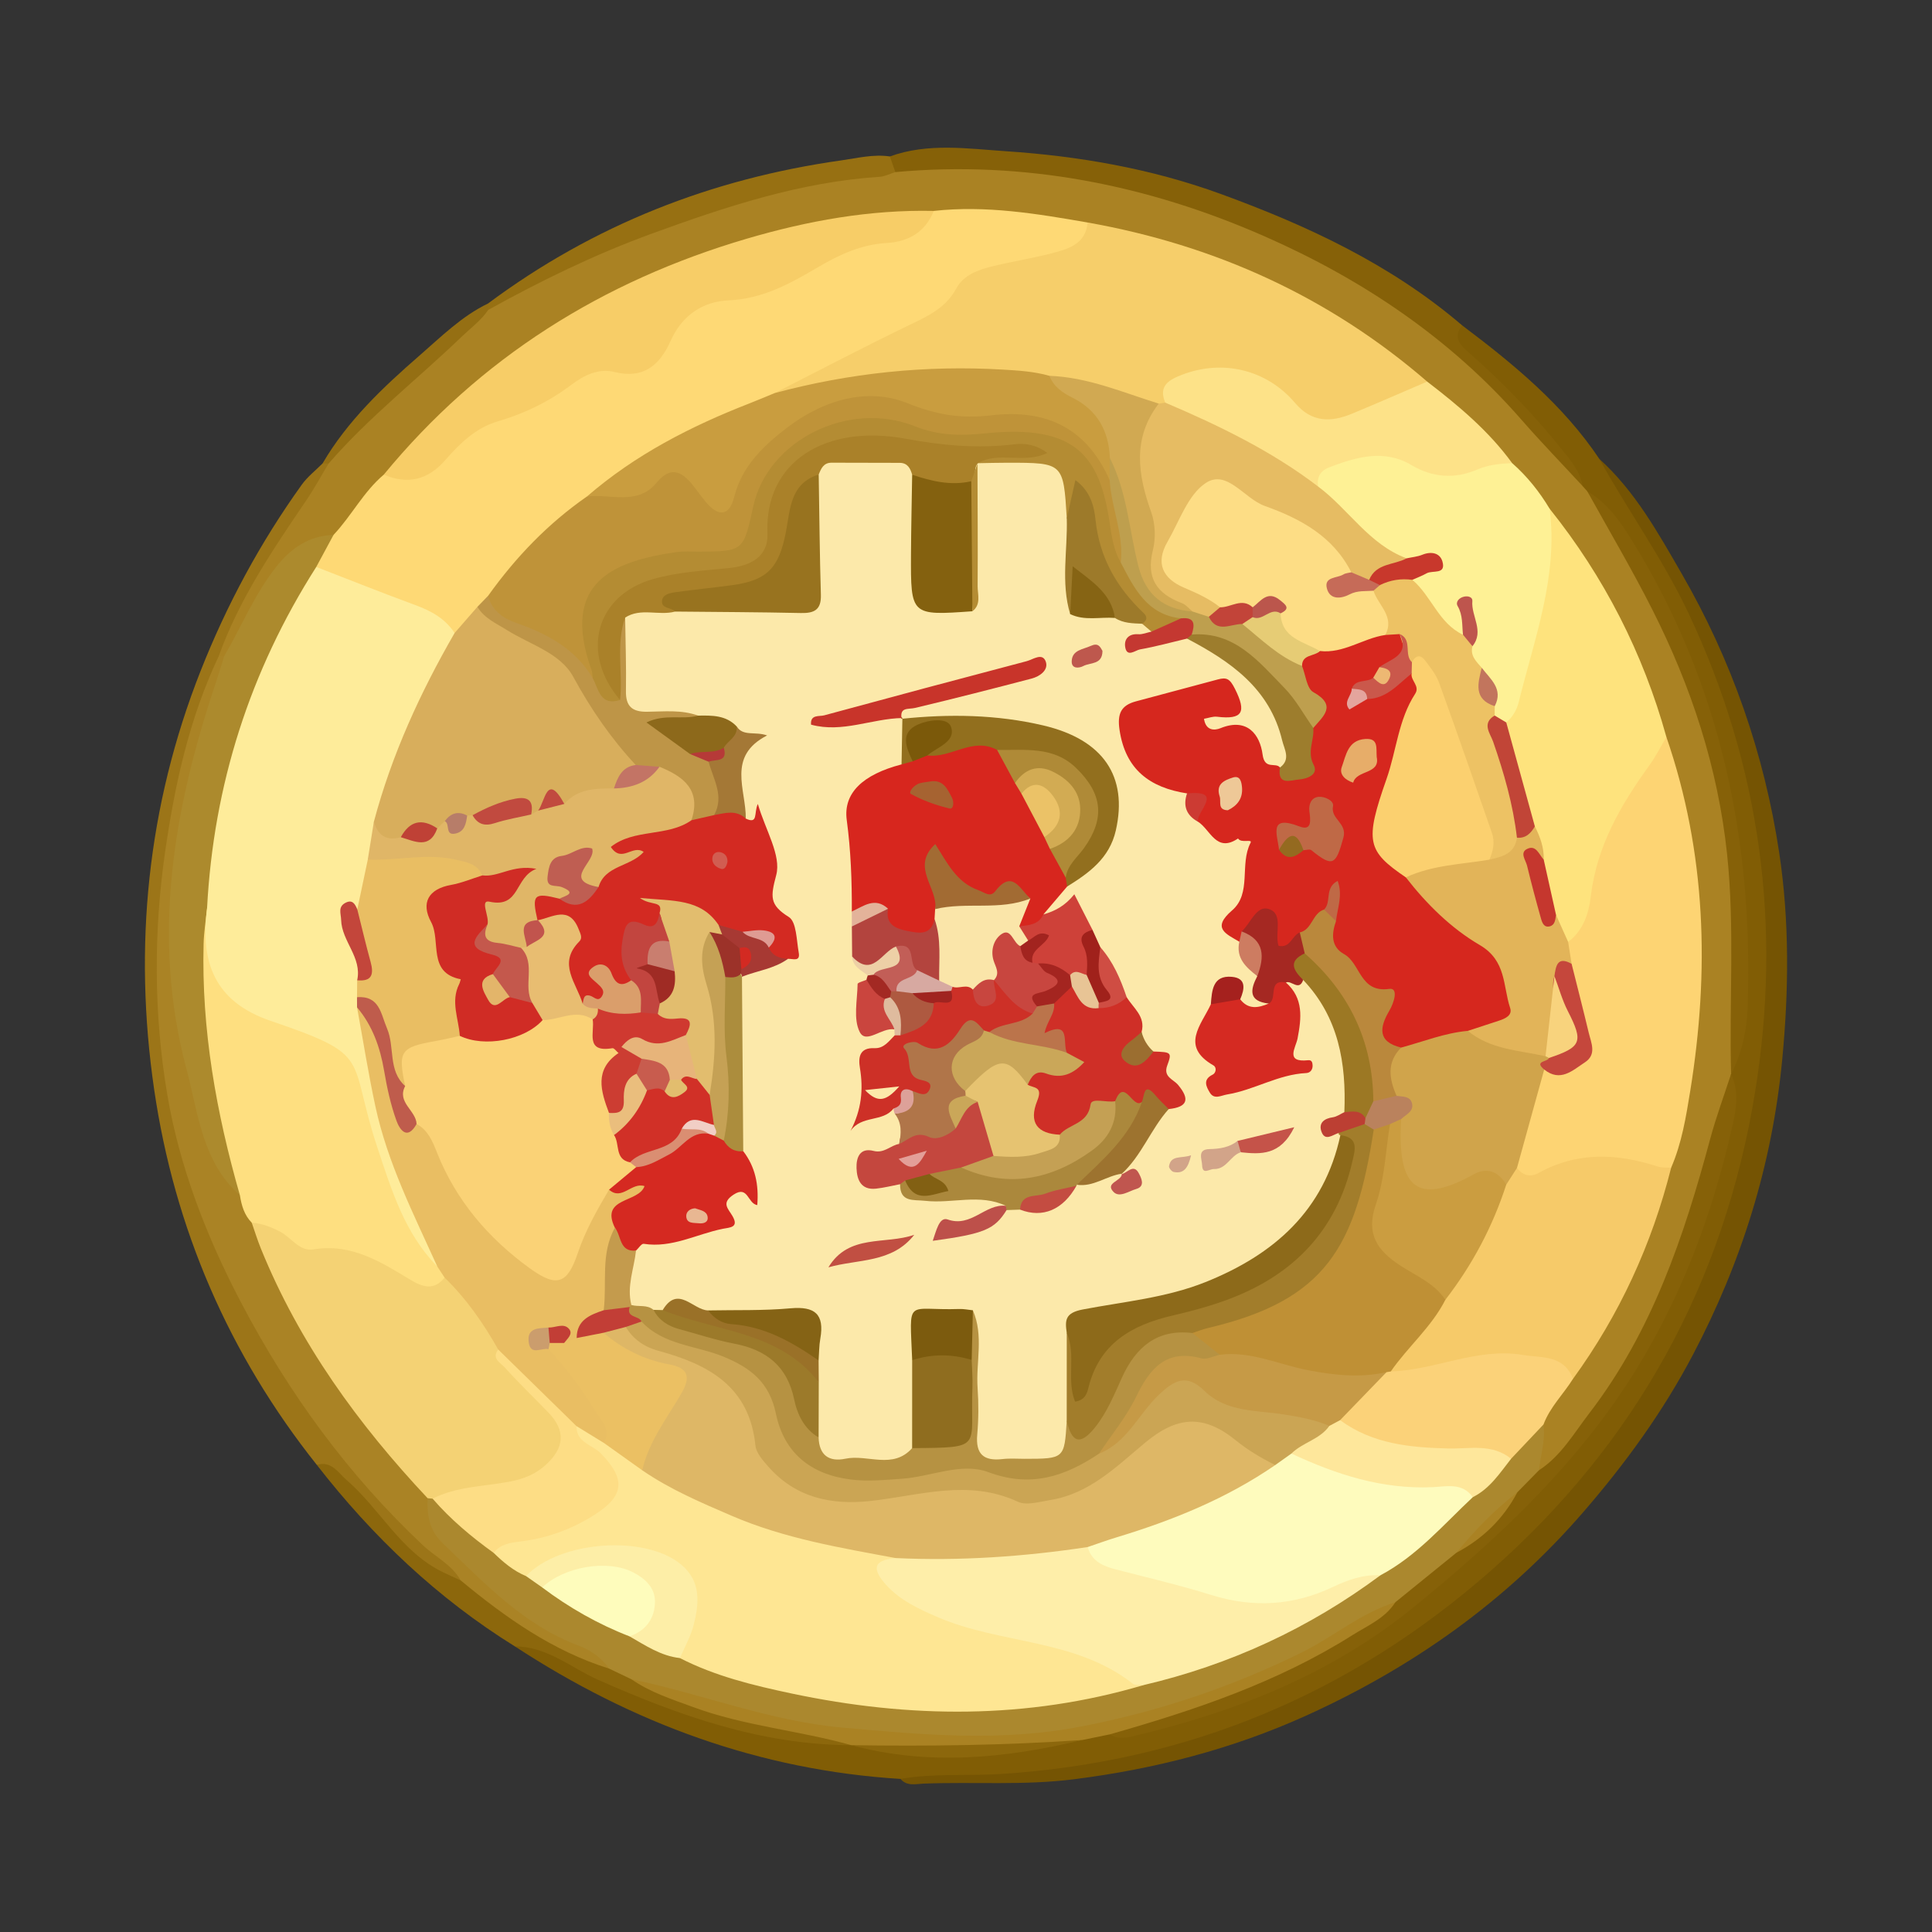 <?xml version="1.0" encoding="utf-8"?>
<!-- Generator: Adobe Illustrator 17.0.0, SVG Export Plug-In . SVG Version: 6.00 Build 0)  -->
<!DOCTYPE svg PUBLIC "-//W3C//DTD SVG 1.1//EN" "http://www.w3.org/Graphics/SVG/1.1/DTD/svg11.dtd">
<svg version="1.1" id="Layer_1" xmlns="http://www.w3.org/2000/svg" xmlns:xlink="http://www.w3.org/1999/xlink" x="0px" y="0px"
	 width="200px" height="200px" viewBox="0 0 200 200" enable-background="new 0 0 200 200" xml:space="preserve">

<rect x="0" y="0" width="200" height="200" fill="#333333" stroke="none"/>

<g>
	<path fill="#815D05" d="M151.361,33.681c5.321,4.01,10.449,8.219,14.208,13.833c10.425,13.407,16.789,28.539,18.093,45.464
		c1.751,22.729-4.459,43.261-19.053,60.889c-13.514,16.324-30.997,26.043-51.908,29.473c-6.442,1.057-12.961,1.214-19.484,0.813
		c-14.564-0.9-27.763-5.774-39.907-13.715c1.068-1.606,2.329-0.707,3.487-0.206c3.282,1.419,6.369,3.24,9.729,4.52
		c6.28,2.392,12.577,4.601,19.421,4.544c0.664-0.006,1.281,0.309,1.939,0.391c0.311,0.043,0.621,0.083,0.934,0.113
		c5.949,1.776,11.964,1.137,17.981,0.511c1.61-0.168,3.172-0.512,4.702-0.994c1.031-0.143,2.107-0.073,3.081-0.533
		c4.982-0.247,9.599-1.879,14.205-3.638c4.683-1.788,9.297-3.732,13.388-6.637c4.379-3.109,8.486-6.589,12.144-10.54
		c1.547-1.671,3.17-3.263,4.845-4.781c5.694-5.164,9.422-11.579,12.777-18.415c2.937-5.983,4.685-12.258,6.478-18.588
		c0.504-1.777,0.4-3.182-0.498-4.663c-0.1-0.308-0.112-0.619-0.058-0.934c2.861-4.619,2.481-9.76,2.138-14.799
		c-0.859-12.604-3.2-24.836-9.997-35.801c-0.4-0.645-0.683-1.351-0.997-2.038c-1.166-2.548-2.661-4.765-5.501-5.689
		c-0.292-0.349-0.565-0.716-0.84-1.078c-1.941-6.509-7.772-9.867-11.917-14.584C149.409,35.072,149.271,34.266,151.361,33.681z"/>
	<path fill="#755403" d="M93.217,184.153c3.434-0.602,6.918-0.29,10.378-0.511c19.361-1.238,36.216-8.271,50.741-21.047
		c15.032-13.222,24.131-29.824,27.338-49.477c2.8-17.158,0.601-33.769-6.874-49.627c-2.641-5.604-6.258-10.593-9.231-15.976
		c3.674,3.311,6.045,7.595,8.466,11.777c5.214,9.006,8.612,18.747,10.153,29.015c1.063,7.086,0.994,14.245,0.301,21.441
		c-1.043,10.832-4.202,20.92-9.235,30.491c-3.118,5.929-7.006,11.279-11.408,16.356c-7.981,9.206-17.639,16.026-28.631,21.004
		c-7.633,3.457-15.672,5.529-24.031,6.588c-5.212,0.661-10.387,0.25-15.574,0.453C94.806,184.672,93.884,184.941,93.217,184.153z"/>
	<path fill="#9C7518" d="M32.796,151.644c-9.102-11.439-14.737-24.486-16.837-38.854c-2.158-14.763-0.719-29.317,4.799-43.315
		c2.703-6.855,6.179-13.306,10.479-19.297c0.593-0.827,1.434-1.477,2.16-2.208c0.244-0.216,0.51-0.247,0.799-0.095
		c1.25,1.647-0.021,2.842-0.803,4.051c-1.771,2.74-4.222,4.953-5.724,7.952c-1.443,2.881-2.526,5.851-3.47,8.904
		c-4.154,6.463-5.861,13.654-6.018,21.218c-0.037,1.764-0.799,3.275-0.875,4.985c-0.359,8.089,0.34,16.023,2.743,23.808
		c3.677,11.915,9.319,22.774,17.335,32.314c2.96,3.523,5.655,7.338,9.394,10.169c0.659,0.499,1.325,1.113,1.256,2.102
		c-1.021,1.824-2.212,0.494-3.007-0.061c-3.765-2.628-6.558-6.274-9.637-9.615C34.624,152.873,33.965,151.947,32.796,151.644z"/>
	<path fill="#866108" d="M151.361,33.681c-0.983,1.239-0.236,2.007,0.69,2.819c3.688,3.234,7.065,6.766,10.109,10.62
		c0.773,0.979,1.473,1.953,1.68,3.208c-1.644,0.9-2.503-0.333-3.289-1.345c-7.231-9.313-16.288-16.514-26.834-21.496
		c-9.839-4.648-20.095-8.477-31.315-8.271c-2.369,0.043-4.741,0.034-7.111-0.018c-1.131-0.025-2.299,0.045-3.213-0.843
		c-0.647-0.733-0.633-1.453,0.041-2.159c3.948-1.432,8.067-0.804,12.032-0.54c7.555,0.503,15.047,1.806,22.209,4.418
		C135.362,23.358,143.991,27.376,151.361,33.681z"/>
	<path fill="#8C670C" d="M32.796,151.644c1.524-0.449,2.184,0.79,3.086,1.57c3.494,3.02,5.632,7.46,10.007,9.556
		c0.596,0.285,1.199,0.554,1.799,0.831c0.274-0.076,0.67-0.242,0.821-0.096c2.89,2.789,7.222,3.218,10.021,6.142
		c1.375,1.437,3.275,1.27,5.005,1.624c0.901,0.518,1.827,0.979,2.844,1.232c6.071,4.519,13.395,5.214,20.456,6.723
		c0.699,0.149,1.556,0.339,1.3,1.438c-9.312-0.035-17.834-3.055-26.212-6.767c-2.82-1.249-5.283-3.463-8.613-3.458
		C45.29,165.463,38.57,159.069,32.796,151.644z"/>
	<path fill="#977012" d="M92.12,16.196c0.188,0.54,0.377,1.08,0.565,1.62c0.257,1.722-1.044,1.74-2.136,1.889
		c-13.061,1.782-25.299,5.99-36.784,12.432c-1.065,0.597-2.152,1.362-3.317,0.156c-0.164-0.306-0.14-0.597,0.071-0.873
		c10.904-8.121,23.139-12.922,36.577-14.818C88.776,16.364,90.411,15.944,92.12,16.196z"/>
	<path fill="#956F13" d="M50.517,31.419c0.01,0.219,0.021,0.438,0.031,0.656c0.955,1.474-0.161,2.344-1.051,3.117
		c-4.43,3.85-8.532,8.055-12.958,11.908c-0.739,0.643-1.455,1.234-2.523,0.886c-0.207-0.006-0.414-0.012-0.621-0.017
		c2.577-4.411,6.254-7.876,10.038-11.168C45.657,34.869,47.795,32.733,50.517,31.419z"/>
	<path fill="#AA8223" d="M34.017,47.987c4.163-4.806,9.182-8.717,13.746-13.103c0.953-0.916,2.031-1.698,2.786-2.808
		c5.463-3.023,11.047-5.748,16.937-7.894c7.668-2.793,15.362-5.344,23.581-5.879c0.547-0.036,1.078-0.319,1.617-0.487
		c13.335-1.22,26.104,1.32,38.216,6.645c10.106,4.443,19.229,10.549,26.597,18.985c2.051,2.349,4.226,4.59,6.344,6.881
		c0.16,0.18,0.321,0.36,0.481,0.54c13.537,17.996,17.92,38.249,14.881,60.333l-0.006-0.018c-0.154,4.969-2.058,9.517-3.413,14.197
		c-2.476,8.552-6.664,16.234-12.071,23.252c-1.211,1.572-2.167,3.719-4.718,3.669c-1.407-1.321,0.453-3.079-0.6-4.448
		c0.251-2.456,2.025-4.077,3.284-5.979c4.826-6.557,7.932-13.928,10.232-21.682c1.745-6.603,2.83-13.345,2.845-20.136
		c0.013-5.92-0.454-11.89-1.995-17.676c-0.453-1.701-0.149-3.63-1.457-5.082c-1.818-6.734-4.77-12.967-8.479-18.849
		c-1.036-1.643-1.407-3.8-3.469-4.689c-1.056-1.856-2.322-3.545-3.991-4.91c-1.619-2.676-4.286-4.325-6.406-6.51
		c-0.71-0.731-1.627-1.261-2.17-2.17c-4.402-3.402-9.024-6.454-13.998-8.961c-6.613-3.333-13.635-5.465-20.818-7.149
		c-4.943-0.079-9.82-1.308-14.789-0.86c-5.358-0.43-10.537,0.791-15.677,1.963c-13.691,3.121-25.67,9.48-35.609,19.496
		c-1.724,1.737-3.534,3.371-5.392,4.957c-1.645,2.441-3.012,5.106-5.517,6.86c-1.429-0.18-2.484,0.354-3.569,1.35
		c-2.518,2.309-3.965,5.286-5.546,8.19c-0.591,1.085-0.964,2.323-2.516,2.342c-0.277-0.081-0.513-0.228-0.715-0.432
		c2.105-5.86,5.555-10.963,9.019-16.061C32.512,50.614,33.236,49.281,34.017,47.987z"/>
	<path fill="#866108" d="M159.31,152.204c2.291-1.487,3.612-3.821,5.221-5.916c6.483-8.44,9.789-18.263,12.501-28.363
		c0.611-2.277,1.439-4.497,2.167-6.743c0.78,1.637,0.597,3.298,0.221,5.003c-2.377,10.761-6.412,20.887-12.86,29.8
		c-5.611,7.756-12.684,14.237-20.108,20.302c-8.559,6.993-18.495,10.925-29.109,13.435c-0.87,0.206-1.668,0.328-2.454-0.182
		c0.009-1.503,1.326-1.382,2.218-1.757c3.568-1.498,7.372-2.292,10.98-3.675c4.267-1.636,8.144-4.034,12.166-6.153
		c1.38-0.727,1.642-2.304,2.834-3.1c2.502-1.529,4.718-3.428,6.889-5.381c2.259-1.711,4.243-3.704,6.007-5.926
		C157.011,152.898,157.704,151.421,159.31,152.204z"/>
	<path fill="#866108" d="M179.204,111.2c-0.208-7.58,0.386-15.163-0.413-22.747c-0.947-8.99-3.715-17.386-7.763-25.387
		c-2.093-4.138-4.46-8.138-6.705-12.2c2.041,1.175,3.343,3.027,4.549,4.968c9.242,14.882,12.656,31.216,12.04,48.537
		C180.828,106.745,180.284,109.052,179.204,111.2z"/>
	<path fill="#AA8223" d="M144.445,165.863c-1.07,1.678-2.859,2.407-4.45,3.411c-7.766,4.902-16.357,7.776-25.106,10.267
		c-0.951,0.195-1.902,0.389-2.853,0.584c-7.946,1.216-15.909,1.694-23.908,0.534c0,0,0.007,0.003,0.007,0.003
		c-5.413-1.526-11.082-1.985-16.391-3.95c-2.195-0.812-4.433-1.516-6.377-2.878c0.752-1.574,2.049-1.047,3.214-0.77
		c3.14,0.745,6.119,2.052,9.276,2.738c10.174,2.212,20.404,3.709,30.843,2.198c11.606-1.68,22.379-5.598,32.267-11.944
		C141.982,165.407,143.203,164.329,144.445,165.863z"/>
	<path fill="#8C670C" d="M88.128,180.66c7.976,0.122,15.947,0.018,23.908-0.534C104.105,182.026,96.149,182.82,88.128,180.66z"/>
	<path fill="#AA8325" d="M22.645,67.924c0.188,0,0.377,0,0.565,0.001c1.697,1.311,0.531,2.745,0.128,4.1
		c-2.51,8.45-4.674,16.981-4.367,25.873c0.24,6.959,1.649,13.755,3.464,20.486c0.567,2.102,2.192,2.951,3.447,4.281
		c0.388,1.146,0.814,2.284,1.203,3.432c2.459,5.898,5.403,11.536,9.03,16.81c2.206,3.208,4.665,6.207,7.308,9.059
		c0.784,0.845,1.498,1.715,1.665,2.907c-0.215,2.048,0.835,3.484,2.304,4.697c4.277,3.531,8.102,7.65,13.467,9.743
		c1.209,0.472,3.383,1.076,2.21,3.426c-5.848-1.832-10.734-5.285-15.381-9.138c-0.918-1.637-2.628-2.428-3.93-3.655
		c-7.728-7.28-13.858-15.686-18.803-25.107c-3.612-6.881-6.39-14.107-7.649-21.593c-1.387-8.247-1.422-16.734-0.198-25.171
		C18.121,81.092,19.614,74.317,22.645,67.924z"/>
	<path fill="#AB882E" d="M63.069,172.739c-0.793-1.116-1.905-1.91-3.125-2.365c-5.774-2.153-9.829-6.535-14.127-10.629
		c-1.386-1.32-1.62-2.906-1.55-4.651c0.161-0.221,0.38-0.347,0.649-0.392c2.68,1.145,4.749,3.096,6.758,5.124
		c1.016,0.926,2.33,1.455,3.295,2.451c0.5,0.611,1.329,0.743,1.874,1.29c2.998,1.637,6.017,3.23,9.127,4.647
		c1.547,1.266,3.401,1.872,5.268,2.456c9.136,3.349,18.573,5.091,28.291,5.146c5.109,0.029,10.134-1.049,15.209-1.512
		c1.071-0.098,1.713-1.196,2.818-1.208c7.837-1.463,14.753-5.309,21.909-8.526c1.064-0.478,1.544-1.598,2.206-2.496
		c3.855-1.946,6.547-5.392,10.036-7.812c1.158-1.533,2.851-2.571,3.902-4.208c1.213-1.15,1.789-3.331,4.172-2.592
		c0.216,1.618-0.295,3.164-0.473,4.743c-0.743,0.757-1.487,1.514-2.23,2.271c-1.925,2.265-3.964,4.415-6.307,6.258
		c-2.109,1.71-4.218,3.42-6.327,5.13c-3.581,1.112-6.426,3.594-9.738,5.222c-7.253,3.565-14.726,6.078-22.748,7.634
		c-8.399,1.629-16.482,0.859-24.781,0.117c-7.559-0.676-14.511-3.492-21.811-5.001C64.601,173.47,63.835,173.104,63.069,172.739z"/>
	<path fill="#FED975" d="M96.664,21.834c5.385-0.596,10.659,0.283,15.931,1.2c1.467,1.442,0.769,2.483-0.618,3.419
		c-1.789,1.207-3.883,1.459-5.916,1.836c-2.776,0.515-5.274,1.355-6.946,3.891c-0.73,1.108-1.973,1.789-3.211,2.259
		c-3.811,1.448-7.339,3.482-11.027,5.179c-1.307,0.602-2.067,1.981-3.528,2.298c-6.33,2.034-12.104,5.234-17.833,8.529
		c-0.781,0.449-1.013,1.31-1.559,1.93c-4.307,2.467-7.209,6.413-10.476,9.977c-0.513,0.431-1.007,0.881-1.419,1.416
		c-0.916,1.006-1.168,2.827-3.129,2.55c-3.895-2.237-8.084-3.803-12.292-5.318c-1.104-0.397-2.001-0.973-2.516-2.059
		c-0.645-2.165,1.312-2.574,2.402-3.569c1.86-1.972,3.099-4.462,5.199-6.234c2.739-0.611,5.049-1.943,6.935-4.036
		c0.63-0.699,1.302-1.418,2.188-1.779c4.025-1.639,7.918-3.533,11.625-5.808c0.566-0.347,1.257-0.581,1.901-0.486
		c3.171,0.468,5.113-0.917,6.588-3.684c1.223-2.293,3.565-3.485,6.098-3.669c3.146-0.229,5.866-1.427,8.46-3.001
		c2.625-1.593,5.334-2.79,8.444-3.046C93.668,23.488,95.244,22.814,96.664,21.834z"/>
	<path fill="#F6CE6A" d="M80.193,40.691c4.583-2.329,9.135-4.72,13.762-6.958c1.974-0.955,3.912-1.781,5.034-3.862
		c0.767-1.423,2.277-1.94,3.752-2.304c2.011-0.497,4.067-0.811,6.072-1.33c1.734-0.449,3.556-0.919,3.783-3.203
		c13.188,2.345,24.975,7.681,35.145,16.468c-0.26,1.08-0.939,1.77-1.916,2.286c-2.004,1.057-4.085,1.964-6.214,2.679
		c-2.628,0.883-4.849,0.199-6.811-1.987c-3.536-3.94-8.478-3.88-12.015-0.099c-0.29,0.113-0.586,0.172-0.897,0.181
		c-2.332,0.201-4.398-0.705-6.477-1.544c-1.695-0.684-3.39-1.33-5.264-0.727c-8.035-0.861-16.049-1.228-23.97,0.895
		C82.78,41.56,81.334,42.363,80.193,40.691z"/>
	<path fill="#FDD473" d="M172.505,76.296c4.132,11.989,4.473,24.241,2.468,36.636c-0.436,2.695-0.878,5.413-1.978,7.953
		c-0.877,1.087-1.959,1.297-3.278,0.9c-3.203-0.963-6.348-0.697-9.357,0.732c-1.869,0.888-3.258,0.611-4.175-1.326
		c-0.21-3.928,0.883-7.5,2.956-10.802c0.462-0.402,0.973-0.336,1.559-0.305c2.434,0.126,3.366-0.967,2.623-3.301
		c-0.734-2.304-0.969-4.709-1.695-7.007c-0.256-0.827-0.824-1.604-0.405-2.535c1.823-1.582,1.945-3.872,2.267-5.977
		c0.801-5.252,3.585-9.467,6.698-13.536C170.747,76.997,171.42,76.265,172.505,76.296z"/>
	<path fill="#FEE37D" d="M172.505,76.296c-0.577,0.971-1.084,1.993-1.743,2.905c-2.97,4.109-5.467,8.383-6.083,13.582
		c-0.206,1.738-0.764,3.549-2.345,4.724c-1.612-0.136-1.619-1.604-2.177-2.618c-0.871-1.722-0.572-3.711-1.233-5.48
		c-0.334-1.255-0.571-2.539-1.014-3.767c-1.283-2.894-1.533-6.103-2.763-9.023c-0.287-0.681-0.197-1.58,0.152-2.346
		c1.462-5.842,3.588-11.534,3.774-17.658c0.043-1.4-0.484-3.112,1.345-3.952C166.059,59.716,170.089,67.593,172.505,76.296z"/>
	<path fill="#F6CA69" d="M157.038,120.9c0.6,0.803,1.389,0.997,2.241,0.524c4.004-2.219,8.118-2.033,12.313-0.671
		c0.436,0.142,0.934,0.093,1.403,0.133c-1.995,7.931-5.35,15.231-10.16,21.854c-4.743-1.389-9.478-1.494-14.221,0.023
		c-1.545,0.494-3.119,0.795-4.682,0.011c-1.213-1.167-0.582-2.191,0.236-3.224c1.469-1.855,2.964-3.691,4.356-5.602
		c2.713-3.663,4.435-7.873,6.524-11.883C155.6,121.487,155.839,120.37,157.038,120.9z"/>
	<path fill="#F7CD67" d="M96.664,21.834c-0.879,2.199-2.618,3.189-4.871,3.32c-2.644,0.154-4.913,1.208-7.155,2.53
		c-2.848,1.679-5.712,3.259-9.22,3.409c-2.695,0.115-4.83,1.58-5.988,4.181c-1.125,2.529-2.813,3.98-5.812,3.235
		c-1.705-0.424-3.208,0.374-4.5,1.345c-2.308,1.735-4.827,2.958-7.588,3.765c-2.278,0.666-3.925,2.283-5.427,4.002
		c-1.8,2.062-3.88,2.57-6.376,1.516c9.955-12.102,22.642-20.038,37.587-24.43C83.611,22.857,90.05,21.687,96.664,21.834z"/>
	<path fill="#FEF195" d="M160.417,52.664c0.904,6.973-1.574,13.408-3.188,19.979c-0.207,0.842-0.624,1.577-1.3,2.144
		c-0.584,0.128-1.152,0.17-1.632-0.288c-0.274-0.345-0.369-0.75-0.385-1.178c0.481-1.79-1.491-2.056-2.011-3.226
		c-0.409-1.12-1.446-2.193-0.265-3.429c0.059-0.154,0.309-0.374,0.172-0.45c-0.325-0.18,0.118-0.077-0.201,0.177
		c-0.874,0.504-1.726,0.385-2.289-0.351c-1.401-1.831-3.253-3.361-3.932-5.686c-0.085-0.449,0.279-1.08-0.52-1.26
		c-3.64-2.393-7.152-4.914-9.644-8.585c-0.266-2.042,0.801-3.128,2.611-3.765c3.117-1.096,6.179-1.522,9.262,0.167
		c1.45,0.794,3.107,1.009,4.656,0.449c1.766-0.639,3.274-0.228,4.796,0.588C158.092,49.311,159.36,50.901,160.417,52.664z"/>
	<path fill="#AC8A2D" d="M34.528,55.37c-0.597,1.107-1.193,2.214-1.79,3.321c0.541,1.938-0.456,3.512-1.311,5.06
		c-4.395,7.956-6.839,16.524-8.2,25.456c-0.272,1.786-0.303,3.568-0.335,5.361c-0.893,8.714,0.287,17.22,2.464,25.641
		c0.304,1.178,1.105,2.571-0.521,3.524c-3.925-3.47-4.302-8.467-5.531-13.061c-3.66-13.69-1.351-26.956,3.057-40.048
		c0.301-0.894,0.566-1.801,0.848-2.701c1.797-3.077,3.144-6.413,5.378-9.239C30.116,56.752,31.979,55.455,34.528,55.37z"/>
	<path fill="#FDE288" d="M156.545,47.952c-1.239,0.032-2.456,0.158-3.617,0.654c-2.343,1-4.604,0.849-6.814-0.46
		c-2.858-1.692-5.685-0.831-8.484,0.219c-0.909,0.341-1.351,1.005-1.169,2.008c-0.811,0.981-1.672,0.667-2.476,0.034
		c-3.452-2.721-7.527-4.319-11.363-6.349c-0.992-0.525-2.18-0.871-1.996-2.377c-0.745-1.761,0.416-2.378,1.741-2.888
		c4.219-1.622,8.773-0.534,11.706,2.929c1.71,2.02,3.695,2.01,5.872,1.109c2.611-1.08,5.198-2.217,7.796-3.329
		C150.986,41.994,154.115,44.608,156.545,47.952z"/>
	<path fill="#FBD279" d="M143.976,141.97c4.6-0.129,8.919-2.492,13.636-1.712c1.982,0.328,4.28-0.027,5.223,2.482
		c-0.994,1.589-2.384,2.922-3.052,4.721c-1.118,1.183-2.236,2.366-3.354,3.549c-4.504,0.566-8.998,0.631-13.437-0.455
		c-1.825-0.447-3.68-0.956-4.63-2.866c-0.848-1.403-0.02-2.396,0.955-3.17c1.246-0.989,2.42-2.089,3.829-2.864
		C143.471,141.631,143.748,141.736,143.976,141.97z"/>
	<path fill="#AA8223" d="M150.773,160.734c1.879-2.31,3.949-4.429,6.306-6.258C155.632,157.222,153.509,159.287,150.773,160.734z"/>
	<path fill="#F4D274" d="M44.783,155.141c-0.172-0.018-0.344-0.034-0.516-0.047c-7.191-7.656-13.285-16.046-17.263-25.848
		c-0.355-0.874-0.631-1.78-0.944-2.671c0.914-1.795,2.233-0.999,3.349-0.394c1.929,1.046,3.814,1.676,6.123,1.661
		c2.562-0.016,4.734,1.667,6.912,2.976c1.121,0.674,2.197,1.575,3.603,0.635c1.241-0.189,1.984,0.638,2.557,1.47
		c1.446,2.099,3.256,3.938,4.455,6.214c0.172,2.85,2.657,4.204,4.148,6.146c3.078,4.008,2.261,7.73-2.589,9.084
		C51.455,155.251,48.156,156.125,44.783,155.141z"/>
	<path fill="#FEDF80" d="M46.022,132.251c-1.088,1.416-2.342,0.952-3.534,0.233c-3.096-1.867-6.122-3.798-10.044-3.146
		c-1.446,0.24-2.274-1.219-3.427-1.825c-0.934-0.491-1.894-0.867-2.956-0.938c-0.773-0.79-1.061-1.788-1.225-2.84
		c-2.442-8.513-3.994-17.156-3.758-26.053c0.032-1.221,0.235-2.437,0.358-3.656c1.664,0.445,1.468,1.897,1.409,3.028
		c-0.153,2.953,1.222,4.775,3.712,6.139c2.09,1.146,4.222,2.19,6.461,2.944c2.943,0.99,4.464,3.111,5.257,5.914
		c0.852,3.009,1.843,5.988,2.61,9.007c0.957,3.764,3.947,6.149,5.642,9.381C46.629,131.117,46.391,131.703,46.022,132.251z"/>
	<path fill="#FEE693" d="M118.364,174.444c-12.06,3.567-24.219,3.445-36.414,0.867c-3.962-0.838-7.916-1.795-11.564-3.667
		c-0.157-0.814-0.492-1.545-0.345-2.466c0.949-5.928-3.02-9.421-8.968-7.942c-2.229,0.554-4.411,1.281-6.618,1.921
		c-1.304-0.542-2.355-1.436-3.353-2.404c-0.624-1.922,0.63-2.305,2.071-2.5c2.466-0.334,4.826-1.027,6.95-2.321
		c2.301-1.401,2.408-2.805,0.602-4.817c-1.043-1.162-2.91-2.145-1.192-4.133c1.541-0.525,2.184,1.17,3.429,1.38
		c1.819,0.501,2.952,2.107,4.617,2.862c7.008,4.286,14.616,6.889,22.716,8.112c1.198,0.181,2.51,0.144,3.032,1.603
		c-0.297,2.19,0.662,3.681,2.692,4.377c4.264,1.462,8.444,3.177,12.98,3.772C112.798,169.587,116.288,170.835,118.364,174.444z"/>
	<path fill="#FEEEA9" d="M118.364,174.444c-0.374-0.045-0.854,0.045-1.107-0.154c-5.945-4.675-13.688-4.057-20.247-6.908
		c-1.907-0.829-3.778-1.684-5.228-3.262c-1.433-1.56-1.569-2.613,0.939-2.828c0.498-0.967,1.382-1.281,2.369-1.281
		c5.22-0.004,10.416-0.297,15.579-1.105c0.557-0.087,1.134,0.048,1.684,0.187c1.155,1.367,2.698,1.919,4.421,2.179
		c2.627,0.397,5.145,1.253,7.655,2.074c4.712,1.541,9.246,1.396,13.798-0.68c1.46-0.665,3.318-1.891,4.673,0.408
		C135.51,168.565,127.327,172.345,118.364,174.444z"/>
	<path fill="#FEFBBD" d="M142.9,163.073c-1.754-0.1-3.358,0.469-4.896,1.2c-4.114,1.955-8.286,2.194-12.644,0.83
		c-3.234-1.012-6.545-1.777-9.827-2.633c-1.328-0.347-2.528-0.823-2.933-2.32c-0.062-2.036,1.669-2.055,2.915-2.447
		c4.958-1.561,9.681-3.653,14.284-6.045c0.606-0.315,1.041-0.79,1.499-1.266c0.834-0.486,1.636-1.101,2.698-0.694
		c5.144,1.341,10.182,3.157,15.648,2.901c1.344-0.063,3.523-0.328,2.821,2.386C149.413,157.842,146.677,161.073,142.9,163.073z"/>
	<path fill="#FDDD85" d="M59.68,147.631c-0.038,1.709,1.644,1.926,2.517,2.821c2.574,2.64,2.466,4.367-0.616,6.336
		c-2.352,1.503-4.923,2.45-7.695,2.784c-1.064,0.128-2.076,0.265-2.784,1.18c-2.299-1.654-4.461-3.462-6.319-5.612
		c2.506-1.274,5.304-1.255,7.978-1.762c1.444-0.273,2.686-0.763,3.773-1.765c1.888-1.741,2.049-3.511,0.242-5.381
		c-1.509-1.562-3.08-3.067-4.531-4.681c-0.412-0.459-1.397-0.901-0.671-1.849c0.147-0.125,0.317-0.297,0.479-0.277
		c1.754,0.218,7.689,5.766,7.936,7.427C60.03,147.123,59.829,147.388,59.68,147.631z"/>
	<path fill="#FEE79B" d="M152.465,154.985c-1.081-1.53-2.721-1.102-4.149-1.036c-5.226,0.242-9.993-1.308-14.628-3.476
		c-0.621-1.166,0.068-1.801,1.014-2.151c0.896-0.331,1.665-0.825,2.425-1.366c0.546-0.322,1.079-0.278,1.601,0.058
		c3.347,2.465,7.228,2.835,11.207,2.932c2.201,0.054,4.536-0.534,6.494,1.064C155.264,152.491,154.233,154.106,152.465,154.985z"/>
	<path fill="#FDEEA7" d="M54.455,163.157c3.462-3.663,12.321-4.321,16.063-1.189c2.09,1.749,1.863,4.023,1.279,6.283
		c-0.303,1.174-0.93,2.264-1.411,3.392c-1.968-0.216-3.562-1.301-5.216-2.248c1.102-5.311,0.275-6.182-5.315-5.503
		c-1.242,0.151-2.492,0.24-3.729,0.436C55.569,163.939,55.012,163.548,54.455,163.157z"/>
	<path fill="#FEFCBC" d="M56.126,164.33c2.289-2.165,6.764-2.925,9.416-1.563c1.228,0.63,2.261,1.58,2.26,3.01
		c-0.002,1.73-0.911,3.025-2.631,3.619C61.915,168.137,58.913,166.425,56.126,164.33z"/>
	<path fill="#FEEC9A" d="M45.27,131.108c-3.382-3.437-4.739-7.91-6.198-12.302c-3.151-9.491-0.281-9.46-11.063-13.13
		c-5.84-1.988-7.291-6.128-6.574-11.651c0.668-12.769,4.432-24.549,11.303-35.334c3.42,1.323,6.825,2.687,10.266,3.951
		c1.639,0.602,3.08,1.393,4.057,2.885c0.863,1.297,0.375,2.413-0.315,3.632c-2.925,5.166-5.155,10.619-6.506,16.415
		c-0.629,1.175-1.167,2.375-1.062,3.757c-0.111,1.809-0.113,3.639-1.079,5.27c-1.692,0.845-1.89,2.159-0.763,3.486
		c0.986,1.16,0.93,2.341,0.719,3.642c-0.019,0.548-0.068,1.094-0.047,1.644c0.029,0.434,0.062,0.867,0.081,1.303
		c0.269,8.336,3.876,15.622,7.176,23.011C45.749,128.772,46.982,129.972,45.27,131.108z"/>
	<path fill="#D8AE5C" d="M38.707,85.053c1.84-6.912,4.79-13.349,8.354-19.525c0.787-0.904,1.574-1.807,2.361-2.71
		c3.815,1.038,6.692,3.717,9.963,5.705c0.662,0.402,1.113,1.058,1.343,1.772c0.877,2.714,2.775,4.638,4.878,6.392
		c0.885,0.738,1.337,1.546,1.015,2.693c-0.886,0.895-1.886,1.706-2.216,3.013c-1.738,1.177-3.842,1.346-5.743,2.074
		c-0.834,0.004-1.651,0.124-2.427,0.481c-0.397,0.134-0.794,0.126-1.192,0.018c-2.027-2.421-3.896-0.113-5.828,0.2
		c-0.246,0.059-0.496,0.095-0.749,0.108c-0.797-0.109-1.469,0.196-2.1,0.637c-0.331,0.207-0.674,0.379-1.071,0.419
		c-1.763-0.789-2.584,0.916-3.844,1.475C39.057,88.372,38.72,86.873,38.707,85.053z"/>
	<path fill="#BF9339" d="M50.531,61.675c2.85-3.984,6.194-7.477,10.231-10.279c2.529-1.045,5.265-1.552,7.423-3.523
		c1.217-1.111,2.705-0.496,3.797,0.636c1.591,1.648,2.63,1.429,3.954-0.527c3.822-5.646,9.409-8.086,16.12-8.175
		c0.951-0.013,2.014-0.127,2.763,0.453c2.329,1.805,4.865,1.645,7.577,1.304c2.959-0.372,5.917,0.286,8.612,1.42
		c2.9,1.22,3.974,4.041,4.751,6.907c0.357,2.774,2.026,5.457,0.573,8.353c-0.969,0.461-1.387-0.089-1.656-0.904
		c-0.386-1.168-0.586-2.366-0.768-3.588c-0.906-6.11-5.249-9.396-11.257-8.205c-3.084,0.612-5.81,0.4-8.756-0.731
		c-6.974-2.68-14.308,1.945-15.098,9.263c-0.334,3.102-1.236,3.86-4.459,3.929c-2.959,0.063-5.865,0.259-8.689,1.447
		c-3.877,1.63-5.322,4.368-3.926,8.231c0.297,0.821,0.622,1.6,0.064,2.422c-0.512,0.461-1.127,0.489-1.466-0.068
		c-1.847-3.039-5.207-3.835-7.977-5.51C51.299,63.897,49.622,63.582,50.531,61.675z"/>
	<path fill="#C99D3F" d="M114.874,49.705c-2.281-5.132-6.233-7.425-12.298-6.708c-3.075,0.363-5.635-0.05-8.635-1.259
		c-4.236-1.707-8.852-0.261-12.538,2.59c-2.362,1.827-4.606,3.927-5.395,7.111c-0.511,2.062-1.688,2.05-2.962,0.505
		c-0.482-0.584-0.912-1.21-1.391-1.797c-1.154-1.412-2.286-1.878-3.682-0.18c-1.972,2.399-4.766,1.133-7.21,1.43
		c4.976-4.312,10.73-7.267,16.819-9.637c0.876-0.341,1.741-0.712,2.611-1.069c7.756-2.083,15.638-2.904,23.66-2.428
		c1.616,0.096,3.217,0.194,4.779,0.642c0.581,0.473,1.259,0.806,1.959,0.991c4.078,1.077,5.559,4.06,5.916,7.906
		C116.345,48.764,115.711,49.322,114.874,49.705z"/>
	<path fill="#BE9547" d="M50.531,61.675c0.385,1.528,1.547,2.334,2.888,2.802c3.228,1.126,6.117,2.667,7.938,5.721
		c0.57,0.037,1.135,0.046,1.643-0.281c0.787-1.172-0.112-2.366,0.07-3.558c0.182-1.194-0.033-2.519,1.688-2.717
		c1.589,0.655,1.315,2.118,1.397,3.373c0.287,4.356,0.264,4.366,4.496,5.32c0.755,0.17,1.466,0.345,1.814,1.132
		c0.402,1.267-0.674,1.63-1.451,2.167c0.654,0.512,1.4,0.647,1.998,1.074c0.542,0.572,0.817,1.301,1.199,1.971
		c1.575,2.036,1.775,4.15,0.38,6.359c-0.77,0.693-1.628,1.104-2.695,0.818c-0.825-0.288-1.036-0.997-1.194-1.753
		c-0.363-1.737-1.71-2.602-3.084-3.433c-0.544-0.561-1.592-0.516-1.808-1.477c-2.567-2.757-4.651-5.796-6.472-9.138
		c-1.344-2.466-4.467-3.326-6.847-4.822c-1.118-0.703-2.352-1.217-3.069-2.414C49.792,62.437,50.162,62.056,50.531,61.675z"/>
	<path fill="#E6BC63" d="M120.626,41.68c5.566,2.373,10.996,4.994,15.835,8.692c3.153,2.349,5.262,5.986,9.151,7.427
		c-0.711,1.804-2.652,1.947-3.963,2.94c-0.751,0.094-1.413-0.177-2.057-0.511c-1.873-2.594-4.475-4.28-7.256-5.71
		c-1.093-0.562-2.236-1.036-3.344-1.579c-3.417-1.674-3.743-1.578-5.59,1.633c-1.912,3.324-1.808,3.702,1.541,5.747
		c1.062,0.649,2.163,1.282,1.989,2.819c-0.254,0.859-0.952,1.189-1.712,1.447c-0.859,0.071-1.594-0.318-2.35-0.633
		c-0.982-0.576-2.004-1.072-2.943-1.726c-1.354-0.943-1.998-1.941-1.635-3.802c0.593-3.047-0.464-6.005-1.253-8.937
		c-1.133-4.214-0.673-5.437,2.911-7.705C120.176,41.748,120.401,41.714,120.626,41.68z"/>
	<path fill="#D1A952" d="M119.952,41.781c-2.74,3.58-2.176,7.333-0.778,11.243c0.426,1.191,0.48,2.701,0.172,3.931
		c-0.724,2.89,0.407,4.506,3.001,5.48c0.419,0.157,0.74,0.573,1.106,0.87c-2.253,1.207-5.269-0.194-5.958-2.947
		c-1.068-4.269-1.623-8.649-2.599-12.941c-0.12-2.821-1.293-4.963-3.897-6.259c-0.995-0.496-1.931-1.132-2.366-2.253
		C112.613,39.046,116.228,40.626,119.952,41.781z"/>
	<path fill="#D0A44B" d="M157.038,120.9c-0.37,0.578-0.741,1.155-1.111,1.733c-2.167,0.201-4.204,0.929-6.289,1.482
		c-3.548,0.941-5.387-0.524-5.435-4.204c-0.016-1.221,0.01-2.44-0.141-3.652c-0.182-0.989,0.017-2.068-0.699-2.936
		c-0.405-2.008-1.238-4.085,0.833-5.73c2.327-1.383,4.905-1.862,7.553-2.073c2.284,1.982,5.67,1.139,7.958,3.102
		c0.254,0.069,0.491,0.184,0.706,0.338c0.761,0.882-0.039,1.274-0.557,1.756C158.916,114.111,157.977,117.506,157.038,120.9z"/>
	<path fill="#E2B459" d="M159.993,109.343c-2.764-0.622-5.707-0.696-8.043-2.628c-0.044-0.72,0.292-1.214,0.807-1.715
		c2.152-2.092,2.088-4.01-0.402-5.804c-1.939-1.397-3.592-3.093-5.348-4.671c-1.269-1.14-2.837-2.422-1.929-4.599
		c2.357-2.185,5.518-1.559,8.259-2.383c1.277-0.021,2.416-0.334,3.131-1.522c0.785-0.27,1.542-0.685,2.42-0.473
		c0.544,1.084,0.963,2.201,0.917,3.442c-0.917,1.789-0.309,4.522,1.277,5.733c0.417,0.928,0.834,1.855,1.252,2.783
		c0.119,0.755,0.238,1.51,0.357,2.265c-0.895,0.503-0.778,1.369-0.793,2.192c-0.207,1.155-0.729,2.228-0.359,3.497
		C162.004,107.063,161.301,108.363,159.993,109.343z"/>
	<path fill="#C5473C" d="M160.914,101.041c0.152-1.041,0.297-2.09,1.777-1.269c0.592,2.371,1.202,4.739,1.769,7.117
		c0.254,1.067,0.863,2.265-0.395,3.087c-1.269,0.828-2.53,2.084-4.209,0.742c-1.103-0.915,0.384-0.772,0.488-1.194
		c1.392-1.67,1.444-3.495,0.854-5.518C160.929,103.081,160.58,102.067,160.914,101.041z"/>
	<path fill="#C14537" d="M158.888,85.549c-0.415,0.712-0.938,1.254-1.855,1.17c-0.506-0.057-0.936-0.288-1.113-0.76
		c-1.231-3.281-2.219-6.64-2.972-10.058c-0.278-1.263,0.021-2.358,1.781-1.829c0.4,0.238,0.799,0.477,1.199,0.716
		C156.915,78.375,157.901,81.962,158.888,85.549z"/>
	<path fill="#C5372E" d="M161.082,94.724c-0.086,0.458-0.093,1.012-0.629,1.164c-0.621,0.177-0.812-0.38-0.931-0.803
		c-0.512-1.816-0.999-3.639-1.442-5.473c-0.139-0.575-0.795-1.355,0.026-1.742c0.918-0.433,1.217,0.6,1.7,1.121
		C160.23,90.902,160.656,92.813,161.082,94.724z"/>
	<path fill="#BF9035" d="M143.976,141.97c-0.149,0.031-0.298,0.057-0.449,0.078c-3.078,2.268-6.454,1.821-9.783,0.896
		c-2.453-0.681-4.924-1.2-7.428-1.603c-1.121-1.114-3.154-1.236-3.493-3.205c0.187-1.041,0.82-1.327,1.863-1.571
		c10.291-2.417,15.53-9.259,16.776-19.495c0.035-0.287,0.077-0.551,0.218-0.803c0.546-0.701,1.238-0.881,2.062-0.566
		c1.61,2.443,0.706,5.194,0.33,7.589c-0.595,3.785,0.386,6.203,3.762,7.83c1.385,0.668,2.183,1.771,1.791,3.43
		C148.199,137.37,145.745,139.409,143.976,141.97z"/>
	<path fill="#CB9D40" d="M149.626,134.55c-1.154-1.717-3.031-2.473-4.676-3.546c-2.307-1.506-3.607-3.208-2.521-6.328
		c0.913-2.621,1.007-5.528,1.463-8.308c0.213-0.558,0.525-0.899,1.16-0.526c-0.454,7.202,1.672,8.964,7.519,5.718
		c1.365-0.758,2.555-0.286,3.355,1.073C154.524,126.974,152.414,130.941,149.626,134.55z"/>
	<path fill="#EDC264" d="M154.729,74.072c-1.381,0.807-0.449,1.873-0.163,2.698c1.126,3.247,2.071,6.526,2.467,9.949
		c-0.222,1.672-1.537,1.973-2.852,2.272c-2.514-5.625-4.29-11.512-6.163-17.364c-0.367-1.146-0.739-2.198-2.147-2.353
		c-1.138-0.354-1.144-1.686-1.988-2.295c-0.464-0.281-0.861-0.635-1.188-1.069c-0.323-1.727-2.196-3.179-0.912-5.188
		c0.366-0.288,0.714-0.592,1.051-0.916c1.18-0.776,2.339-1.218,3.372,0.218c1.984,1.678,2.725,4.502,5.245,5.686
		c1.081-0.227,0.649,0.791,0.976,1.185c-0.258,0.995,0.408,1.591,0.964,2.235c0.036,1.464,0.522,2.776,1.342,3.976
		C154.731,73.427,154.73,73.75,154.729,74.072z"/>
	<path fill="#C8382C" d="M146.206,60.024c-1.175-0.162-2.294,0.02-3.358,0.544c-0.585,0.26-1.169,0.519-1.11-0.542
		c0.715-1.747,2.566-1.518,3.875-2.228c0.541-0.117,1.112-0.164,1.62-0.369c0.939-0.379,1.834-0.193,2.088,0.701
		c0.396,1.394-1.025,0.876-1.632,1.216C147.217,59.611,146.702,59.801,146.206,60.024z"/>
	<path fill="#BE554D" d="M152.426,66.894c-0.326-0.396-0.651-0.792-0.976-1.186c-0.114-0.996,0-2.012-0.552-2.963
		c-0.249-0.43,0.136-0.869,0.68-0.986c0.418-0.09,0.877,0.063,0.84,0.461C152.274,63.782,153.692,65.342,152.426,66.894z"/>
	<path fill="#C2755D" d="M154.732,73.105c-2.221-0.729-1.745-2.366-1.341-3.977C154.275,70.307,155.663,71.315,154.732,73.105z"/>
	<path fill="#C69A46" d="M126.272,140.243c3.209-0.407,6.092,1.012,9.127,1.599c2.681,0.518,5.402,0.812,8.129,0.206
		c-1.599,1.656-3.2,3.311-4.8,4.966c-0.371,0.198-0.742,0.397-1.114,0.595c-4.352,0.806-8.613,0.318-12.502-1.683
		c-2.292-1.18-3.858-0.747-5.574,0.798c-1.255,1.13-2.195,2.547-3.547,3.597c-0.927,0.72-1.672,1.255-2.586,0.088
		c-0.305-0.837,0.16-1.494,0.606-2.056c1.267-1.594,2.163-3.341,2.971-5.223c1.543-3.592,3.558-4.309,7.364-3.184
		C124.957,140.126,125.622,140.19,126.272,140.243z"/>
	<path fill="#E9BE63" d="M45.27,131.108c-2.444-5.401-5.145-10.711-6.406-16.559c-0.733-3.402-1.275-6.845-1.903-10.27
		c1.267-0.752,1.509,0.08,1.96,1.066c1.148,2.511,1.903,5.113,2.341,7.825c0.193,1.191,0.51,2.277,2.098,2.061
		c1.696,0.348,2.433,1.626,3.006,3.078c1.664,4.217,4.288,7.746,7.754,10.646c2.424,2.028,3.518,1.717,4.863-1.157
		c0.948-2.027,1.696-4.194,3.471-5.73c1.049-0.632,2.229-0.009,3.311-0.345c0.81-0.251,1.504-0.144,1.866,0.723
		c0.326,0.78,0.111,1.498-0.452,2.07c-0.927,0.942-1.896,1.839-1.924,3.302c-1.232,1.293-1.525,2.827-1.367,4.57
		c0.109,1.203,0.236,2.478-0.572,3.559c-1.441,0.745-2.086,2.18-2.95,3.429c-0.461,0.364-0.985,0.509-1.563,0.437
		c-0.304-0.036-0.564-0.215-0.815-0.26c0.041,0.05,0.077,0.13,0.113,0.164c2.663,1.772,4.085,4.481,5.576,7.094
		c0.653,1.145,0.816,2.448-1.184,2.548c-0.938-0.576-1.877-1.152-2.815-1.728c-2.701-2.643-5.402-5.287-8.104-7.93
		c-1.532-2.722-3.304-5.265-5.555-7.451C45.771,131.87,45.521,131.489,45.27,131.108z"/>
	<path fill="#DEB766" d="M132.007,151.666c-5.043,3.47-10.636,5.73-16.457,7.491c-0.993,0.3-1.967,0.66-2.95,0.992
		c-6.591,0.997-13.213,1.456-19.879,1.142c-5.74-1.068-11.506-2.025-16.924-4.354c-3.206-1.378-6.414-2.742-9.308-4.731
		c-0.955-1.188-0.875-2.368-0.087-3.63c0.546-0.874,0.965-1.829,1.449-2.743c1.233-2.326,1.075-2.785-1.296-3.8
		c-1.212-0.519-2.458-0.984-3.429-1.911c-0.817-0.781-1.72-1.576-0.982-2.91c0.718-0.816,1.626-0.756,2.564-0.553
		c1.857,1.478,4.088,2.087,6.205,3.003c3.405,1.473,7.461,2.705,8.253,7.637c0.863,5.374,5.381,7.255,10.557,7.081
		c3.463-0.117,6.958-0.686,10.425-1.149c1.003-0.134,1.927-0.257,2.774,0.254c2.903,1.752,5.674,0.9,8.438-0.331
		c2.469-1.1,4.604-2.644,6.443-4.648c2.859-3.115,5.301-3.652,9.048-1.639C128.916,147.978,131.416,148.868,132.007,151.666z"/>
	<path fill="#EBC063" d="M62.475,137.966c1.98,1.678,4.221,2.809,6.791,3.272c1.886,0.34,2.301,1.219,1.296,2.965
		c-1.492,2.593-3.4,4.99-4.074,8.003c-1.331-0.949-2.663-1.898-3.994-2.848c0.812-1.369-0.24-2.272-0.846-3.26
		c-1.413-2.3-3.02-4.459-4.868-6.433c-0.19-0.273-0.176-0.534,0.043-0.785c0.56-0.36,1.089-0.363,1.571,0.142
		c0.434-0.171,0.869-0.341,1.303-0.512C60.555,137.976,61.283,136.79,62.475,137.966z"/>
	<path fill="#CBA554" d="M132.007,151.666c-1.435-0.731-2.806-1.53-4.076-2.561c-3.339-2.711-6.069-2.518-9.378,0.233
		c-2.969,2.469-5.769,5.299-9.841,5.947c-1.112,0.177-2.451,0.592-3.349,0.174c-5.13-2.389-10.191-0.628-15.287-0.075
		c-4.053,0.439-7.751-0.361-10.567-3.59c-0.549-0.629-1.23-1.391-1.306-2.146c-0.619-6.126-4.859-8.408-10.055-9.816
		c-1.385-0.375-2.597-1.161-3.362-2.468c-0.066-1.229,0.784-1.236,1.642-1.232c3.325,1.892,7.072,2.718,10.569,4.179
		c1.799,0.752,3.328,1.772,3.856,3.737c2.323,8.654,5.241,8.582,12.56,7.937c3.864-0.34,7.504-1.412,11.455,0.056
		c2.09,0.776,4.655,0.112,6.712-1.211c0.73-0.469,1.352-0.851,2.18-0.341c2.913-1.144,4.092-4.084,6.183-6.082
		c1.665-1.591,2.916-2.21,4.747-0.421c2.295,2.243,5.422,1.982,8.271,2.446c1.598,0.26,3.164,0.533,4.651,1.177
		c-0.978,1.407-2.766,1.705-3.926,2.863C133.128,150.87,132.568,151.268,132.007,151.666z"/>
	<path fill="#E0B667" d="M68.271,79.376c2.499,1.01,4.344,2.411,3.306,5.535c0.038,0.83-0.286,1.482-1.046,1.822
		c-3.159,1.416-5.121,4.452-8.173,6.012c-2.266-0.243-2.266-0.243-3.022-2.093c0.265,1.101,1.358,2.589-0.975,3.148
		c-1.06-0.035-1.955,0.144-1.942,1.507c-0.095,0.246-0.227,0.466-0.393,0.671c-1.005,0.68-0.284,2.273-1.508,2.836
		c-0.285,0.102-0.572,0.189-0.865,0.266c-1.839-0.584-4.116-0.341-5.038-2.659c-0.035-1.916-0.054-3.837,2.116-4.571
		c-0.46,0.017-1.086-0.004-1.61-0.452c-1.849-2.166-4.313-0.907-6.488-1.096c-1.646-0.144-3.382,0.342-4.56-1.317
		c0.211-1.311,0.422-2.622,0.633-3.933c0.405,1.44,1.302,2.032,2.784,1.614c1.191-0.583,2.551-0.467,3.775-0.913
		c0.259-0.249,0.517-0.498,0.776-0.748c0.813-0.033,1.596-0.187,2.32-0.578c0.187-0.01,0.373-0.021,0.56-0.035
		c1.181,0.134,2.283,0.104,3.433-0.458c0.783-0.382,1.887-0.633,2.632,0.379c0.24-0.134,0.479-0.267,0.719-0.401
		c0.823-0.551,1.557-1.453,2.714-0.69c1.379-1.6,3.257-1.601,5.135-1.602C64.98,80.566,66.593,79.903,68.271,79.376z"/>
	<path fill="#E9BE63" d="M38.074,88.986c3.045,0.128,6.084-0.696,9.144,0.012c1.125,0.26,2.194,0.436,2.719,1.622
		c0.027,0.903-0.618,1.28-1.265,1.704c-2.916,1.91-3.524,4.03-1.275,6.608c2.466,2.827,1.484,5.68,0.923,8.646
		c-0.441,0.484-0.937,1.149-1.504,1.196c-2.5,0.208-3.689,1.796-4.49,3.897c-1.927,0.596-1.816-0.767-2.06-2.005
		c-0.535-2.715-0.749-5.61-3.309-7.439c0.006-0.583,0.013-1.165,0.019-1.748c1.115-0.873,0.765-1.73,0.407-2.958
		c-0.39-1.34-2.105-2.794-0.395-4.381C37.35,92.422,37.712,90.704,38.074,88.986z"/>
	<path fill="#BF5C4C" d="M36.957,103.226c2.347-0.159,2.452,1.698,3.109,3.241c0.826,1.939,0.076,4.355,1.877,5.961
		c2.186,0.769,2.014,2.248,1.182,3.926c-0.998,1.794-1.778,0.507-2.084-0.34c-0.602-1.662-0.98-3.424-1.278-5.173
		c-0.414-2.428-1.2-4.659-2.801-6.562C36.96,103.928,36.958,103.577,36.957,103.226z"/>
	<path fill="#C3463B" d="M36.987,94.14c0.456,1.812,0.882,3.632,1.377,5.433c0.349,1.271,0.154,2.056-1.389,1.905
		c0.526-2.367-1.601-4.031-1.662-6.256c-0.018-0.654-0.349-1.333,0.432-1.754C36.478,93.073,36.755,93.579,36.987,94.14z"/>
	<path fill="#C14A3F" d="M54.986,84.314c-1.257,0.291-2.54,0.499-3.763,0.896c-1.054,0.343-1.772,0.127-2.302-0.818
		c1.399-0.77,2.845-1.41,4.428-1.713C54.727,82.417,55.271,82.938,54.986,84.314z"/>
	<path fill="#C37465" d="M68.271,79.376c-1.155,1.624-2.808,2.203-4.717,2.244c0.382-1.153,0.828-2.248,2.256-2.428
		C66.63,79.253,67.45,79.315,68.271,79.376z"/>
	<path fill="#BF4136" d="M45.266,85.754c-0.797,2.209-2.342,1.33-3.775,0.913C42.412,84.969,43.676,84.686,45.266,85.754z"/>
	<path fill="#B77D69" d="M48.361,84.428c-0.119,0.83-0.254,1.688-1.264,1.872c-1.048,0.191-0.486-1.036-1.056-1.294
		C46.656,84.178,47.413,83.919,48.361,84.428z"/>
	<path fill="#C14A3F" d="M58.419,83.223c-0.905,0.23-1.81,0.46-2.715,0.69C56.435,82.999,56.605,79.879,58.419,83.223z"/>
	<path fill="#B48C33" d="M64.19,72.463c-2.068,0.649-2.212-1.106-2.832-2.266c-0.039-0.282-0.03-0.581-0.124-0.843
		c-3.297-9.175,2.411-11.28,8.797-12.202c0.745-0.107,1.516-0.043,2.274-0.047c4.659-0.026,4.659-0.025,5.673-4.691
		c1.481-6.81,9.822-11.038,16.743-8.282c2.421,0.964,4.717,0.994,7.214,0.734c9.395-0.978,11.906,2.296,12.941,9.287
		c0.209,1.411,0.412,2.819,1.147,4.08c0.513-0.011,1.015,0.185,1.127,0.658c0.684,2.878,3.054,4.007,5.325,5.255
		c-0.625,1.58-2.164,1.632-3.466,2.09c-0.638-0.089-1.015-0.524-1.341-1.021c-0.573-1.625-1.61-2.96-2.671-4.289
		c-1.115-1.397-2.444-2.842-2.487-4.642c-0.051-2.102-0.813-2.822-2.789-2.496c-0.836-3.268-2.806-4.891-6.302-4.508
		c-0.832,0.091-1.655-0.321-2.224-1.04c-0.111-2.339,1.752-0.938,2.431-1.388c-1.008,0.02-2.221-0.07-3.4,0.405
		c-1.446,0.582-3.001,0.617-4.411,0.068c-2.301-0.895-4.657-0.823-7.017-0.718c-5.483,0.243-7.692,2.457-8.186,8.062
		c-0.242,2.747-1.565,4.754-3.661,4.909c-1.985,0.147-3.934,0.666-5.911,0.625c-2.531-0.053-4.41,1.463-6.485,2.466
		c-1.073,0.519-1.396,1.795-1.415,2.95C63.101,67.951,63.168,70.286,64.19,72.463z"/>
	<path fill="#BE9F4E" d="M122.262,64.015c-3.516-0.376-4.85-3.108-6.239-5.78c0.329-2.939-0.977-5.658-1.149-8.53
		c0.007-0.763,0.014-1.525,0.021-2.288c1.783,3.521,1.996,7.463,2.953,11.203c0.769,3.008,2.626,4.452,5.605,4.686
		c0.562,0.18,1.125,0.361,1.687,0.542c1.232,0.294,2.445-0.34,3.677-0.061c2.302,1.511,4.673,2.912,6.709,4.785
		c0.771,0.557,1.221,1.381,1.774,2.12c1.869,2.495,1.721,3.374-0.903,5.327c-2.008,0.408-2.546-1.201-3.342-2.45
		c-2.341-3.673-5.281-6.566-9.736-7.487C122.428,65.67,122.752,64.635,122.262,64.015z"/>
	<path fill="#FCE9AA" d="M101.221,47.95c1.03-0.017,2.06-0.049,3.091-0.048c5.769,0.003,5.769,0.005,6.121,5.759
		c1.593,1.06,1.389,2.714,1.33,4.265c-0.047,1.238-0.038,2.417,0.727,3.46c0.804,1.197,1.872,1.847,3.37,1.596
		c0.903,0.364,1.804,0.732,2.376,1.589c0.32,0.271,0.64,0.543,0.96,0.814c1.263,1.052,2.835-0.87,4.077,0.427
		c5.059,1.728,8.88,4.776,10.61,10.01c0.438,1.324,0.817,2.706-0.333,3.921c-1.745,0.749-3.262,0.842-4.203-1.257
		c-0.499-1.112-1.51-1.564-2.691-1.823c-2.985-0.655-3.217-1.207-1.755-4.15c-1.615-0.094-3.009,0.427-4.399,0.879
		c-1.163,0.378-2.457,0.731-2.584,2.249c-0.129,1.534,0.619,2.659,1.812,3.615c1.178,0.944,2.96,0.819,3.83,2.25
		c0.145,1.054,0.409,2.05,1.373,2.687c0.722,0.698,1.57,0.871,2.578,0.943c2.938,0.211,3.385,0.914,3.089,3.755
		c-0.204,1.962-0.548,3.853-1.796,5.422c-0.872,1.096-0.295,1.897,0.325,2.75c0.106,1.531,1.113,2.6,1.931,3.76
		c-0.589,1.342,0.834,2.378,0.548,3.679c-1.213,1.411-2.408,1.26-3.594-0.029c-0.444-0.59-0.831-1.778-1.447-0.1
		c-0.712,1.717-1.26,3.363,0.221,5.036c0.682,0.77,0.63,2.391,2.313,1.808c1.502-0.52,3.065-0.935,3.461-2.885
		c0.485-2.387,0.43-4.784,0.386-7.194c0.827-0.587,1.731-0.563,2.641-0.327c3.874,3.807,5.466,8.377,4.677,13.752
		c0.06,0.923-0.658,1.675-0.598,2.612c-0.004,0.266-0.013,0.526-0.014,0.79c-2.423,11.27-10.753,15.593-20.91,17.721
		c-1.289,0.27-2.543,0.657-3.832,0.921c-1.304,0.267-2.219,0.995-2.494,2.372c-0.482,2.75-0.782,5.502-0.403,8.291
		c-0.67,1.484-0.043,3.752-2.004,4.4c-2.847,0.941-5.799,0.627-8.623-0.363c-1.106-0.388-1-1.501-0.999-2.435
		c0.001-2.92-1.123-5.749-0.668-8.71c0.088-0.571-0.36-1.052-0.671-1.513c-0.628-0.786-1.34-1.44-2.401-0.766
		c-1.574,1-1.005,2.442-0.695,3.822c-0.286,2.974,0.068,5.994-0.764,8.919c-2.173,2.452-4.966,1.351-7.57,1.329
		c-1.94-0.016-3.735-0.269-4.227-2.62c0.324-1.962,0.36-3.919-0.137-5.864c0.128-0.814,0.44-1.601,0.383-2.445
		c-0.112-2.975-0.627-3.491-3.523-4.164c-2.093-0.487-4.19-0.175-6.278-0.313c-1.699,0.147-3.395-0.586-5.102-0.033
		c-0.428,0.021-0.854,0.024-1.28-0.041c-0.758-0.545-1.771-0.404-2.526-0.95c-1.845-1.972-0.905-3.998-0.122-6.017
		c0.436-1.729,1.457-2.527,3.308-2.202c0.824,0.145,1.732,0.156,2.52,0.025c1.659-0.276,3.72-0.322,3.49-2.949
		c-0.024-0.271,0.086-0.652,0.298-0.768c2.368-1.297,1.548-3.445,1.447-5.397c0.073-5.592-0.084-11.182,0.104-16.766
		c0.79-1.997,3.084-1.736,4.392-2.937c1.181-1.352,0.925-2.538-0.579-3.347c-1.55-0.833-2.149-1.881-1.5-3.608
		c0.9-2.399,0.127-4.38-1.725-6.023c-0.883-2.34-1.374-4.717-0.707-7.225c0.196-0.737,0.093-1.499-0.44-2.126
		c-0.819-1.046-2.901-0.205-3.143-2.098c-1.726-0.636-3.527-0.42-5.297-0.403c-1.542,0.015-2.206-0.565-2.178-2.148
		c0.044-2.531-0.047-5.063-0.082-7.595c0.717-3.014,3.099-1.63,4.869-1.865c3.21,0.425,6.416-0.087,9.623-0.188
		c2.847-0.09,3.941-1.171,4.015-4.01c0.082-3.153,0.248-6.289,0.692-9.414c0.484-1.315,1.582-1.456,2.767-1.522
		c2.872-0.16,5.851-1.288,8.428,0.997c0.75,3.476,0.642,7.022,0.778,10.558c0.06,1.555,0.273,3.491,2.767,2.138
		c1.14-2.952,1.404-6.053,1.72-9.145c0.113-1.108-0.281-2.287,0.465-3.307C100.962,48.1,101.092,48.025,101.221,47.95z"/>
	<path fill="#D32A22" d="M77.2,84.739c1.321,0.62,0.817-0.591,1.251-1.513c0.791,2.714,2.44,5.32,1.906,7.352
		c-0.589,2.244-0.725,3.087,1.297,4.346c0.806,0.502,0.798,2.408,1.032,3.698c0.178,0.982-0.631,0.607-1.113,0.637
		c-0.834,0.253-1.666,0.635-2.505,0.025c-0.541-1.071-1.341-1.823-2.567-2.04c-0.731-0.229-1.469-0.429-2.219-0.581
		c-1.583-0.292-2.618-2.46-4.591-1.313c-0.507,0.799-0.977,1.829-2.015,1.773c-2.759-0.15-2.582,1.318-1.909,3.154
		c0.162,0.442,0.326,0.877,0.215,1.361c-1.745,1.752-3.444,3.639-6.328,2.402c-1.886-1.076-2.468-3.147-2.091-4.784
		c0.505-2.194-0.133-3.205-1.92-3.985c-0.611-2.672-0.378-2.901,2.276-2.237c1.662,0.646,2.604-1.115,4.044-1.209
		c0.662-2.264,3.326-2.091,4.669-3.636c-1.174-0.801-2.252,1.207-3.401-0.512c2.396-1.925,5.88-1.017,8.348-2.766
		c0.782-0.179,1.565-0.357,2.347-0.536C75.121,83.545,76.365,82.299,77.2,84.739z"/>
	<path fill="#AA8129" d="M69.889,63.309c-1.696,0.461-3.555-0.43-5.178,0.626c-0.97,2.794-0.216,5.694-0.521,8.528
		c-4.117-4.801-2.559-10.82,3.415-12.519c2.524-0.718,5.222-0.876,7.856-1.139c2.282-0.228,4.085-1.204,3.985-3.577
		c-0.317-7.511,6.088-11.324,14.267-9.816c3.792,0.699,7.472,1.047,11.27,0.584c1.129-0.138,2.258,0.023,3.436,0.892
		c-2.404,1.174-5.023-0.208-7.197,1.061c0,0-0.034,0.039-0.034,0.039c-0.482,0.651-0.01,1.588-0.658,2.19
		c-2.67,1.898-3.969,1.678-6.101-1.033c-0.192-0.664-0.477-1.229-1.298-1.231c-2.347-0.005-4.693-0.008-7.04-0.016
		c-0.828-0.003-1.092,0.597-1.337,1.224c-1.405,1.327-1.427,3.179-1.703,4.87c-1.305,8.019-4.428,7.805-10.065,8.323
		C71.815,62.422,70.606,61.957,69.889,63.309z"/>
	<path fill="#8D691B" d="M72.267,74.081c1.439-0.023,2.881-0.056,3.987,1.113c0.816,1.359,0.302,2.327-0.909,3.09
		c-1.36,0.922-2.594-0.338-3.907-0.225c-1.4-1.014-2.799-2.027-4.516-3.271C68.845,73.856,70.651,74.539,72.267,74.081z"/>
	<path fill="#A47836" d="M74.925,77.406c0.42-0.751,1.47-1.124,1.33-2.212c0.676,1.071,1.885,0.492,3.155,0.937
		c-4.205,2.166-2.167,5.608-2.206,8.611c-1.003-0.953-2.152-0.563-3.28-0.367c1.088-1.971-0.092-3.709-0.566-5.52
		C73.629,78.1,74.862,78.386,74.925,77.406z"/>
	<path fill="#B63A38" d="M74.925,77.406c0.458,1.545-0.859,1.168-1.568,1.449c-0.639-0.265-1.278-0.531-1.918-0.797
		C72.565,77.652,73.849,78.085,74.925,77.406z"/>
	<path fill="#FDDD85" d="M142.181,61.151c0.48,1.508,2.236,2.674,1.226,4.581c-0.848,2.061-3.783,3.404-7.087,3.245
		c-1.891-1.405-3.981-2.57-5.479-4.454c-0.253-0.597-0.747-0.835-1.373-0.886c-1.011-0.458-2.386,0.603-3.168-0.77
		c-1.121-0.893-2.404-1.468-3.715-2.025c-2.232-0.948-3-2.554-1.721-4.765c1.226-2.119,2.108-4.86,3.962-6.082
		c2.19-1.443,3.978,1.622,6.102,2.38c3.669,1.309,7.082,3.137,8.957,6.87C139.779,60.929,141.656,60.227,142.181,61.151z"/>
	<path fill="#C66B58" d="M142.181,61.151c-0.833,0.07-1.653-0.048-2.481,0.384c-0.862,0.449-2.036,0.592-2.345-0.637
		c-0.305-1.211,1.062-1.033,1.713-1.432c0.231-0.142,0.543-0.152,0.818-0.222c0.618,0.261,1.235,0.521,1.853,0.782
		c0.37,0.181,0.74,0.361,1.11,0.542C142.626,60.762,142.404,60.957,142.181,61.151z"/>
	<path fill="#C24439" d="M126.3,62.867c1.126,0.031,2.252-1.028,3.378,0.001c0.363,0.3,0.454,0.683,0.342,1.127
		c-0.32,0.556-0.786,0.77-1.414,0.601c-1.206-0.017-2.633,0.997-3.467-0.748C125.526,63.52,125.913,63.194,126.3,62.867z"/>
	<path fill="#D6271E" d="M136.623,67.392c2.468,0.291,4.47-1.322,6.785-1.66c0.497-0.031,0.994-0.061,1.491-0.092
		c0.411,1.618,1.653,3.442-1.058,4.287c-0.476,0.098-0.776,0.429-1.016,0.782c-0.025,0.07-0.097,0.14-0.143,0.164
		c0.047-0.025,0.092-0.012,0.127-0.039c1.248-0.666,2.295-1.703,3.82-1.603c1.27,1.022,1.536,2.234,0.887,3.756
		c-1.602,3.762-2.241,7.813-3.422,11.704c-0.347,1.144-0.339,2.322,0.434,3.25c0.727,0.874,0.701,1.916,1.005,2.884
		c2.153,2.772,4.688,5.273,7.651,7.005c2.773,1.621,2.388,4.236,3.145,6.516c0.256,0.771-0.512,1.104-1.169,1.318
		c-1.07,0.349-2.139,0.701-3.209,1.051c-2.392,0.214-4.613,1.114-6.905,1.732c-2.12,1.067-2.896-0.51-3.103-1.969
		c-0.409-2.88-2.039-4.96-3.918-6.887c-1.24-1.272-1.747-2.505-0.941-4.081c-0.023,0.059-0.025,0.008-0.037,0.054
		c-0.216,0.925-0.507,1.747-1.389,2.191c-0.59,0.241-1.256,0.269-1.767,0.737c-1.309,1.199-2.224,0.629-2.677-0.792
		c-0.4-1.253-0.867-1.595-1.865-0.571c-0.293,0.298-0.645,0.416-1.055,0.355c-1.373-0.812-2.901-1.386-0.749-3.24
		c2.055-1.771,0.757-4.758,1.908-6.99c0.237-0.459-0.97,0.082-1.29-0.454c-2.274,1.534-2.865-0.945-4.161-1.745
		c-0.825-0.801-0.019-2.226-1.12-2.922c-3.834-0.595-6.379-2.446-6.989-6.584c-0.245-1.663,0.15-2.531,1.706-2.947
		c2.826-0.756,5.65-1.519,8.478-2.268c0.898-0.238,1.233-0.086,1.766,0.977c1.221,2.436,0.789,3.2-1.864,2.885
		c-0.42-0.05-0.868,0.132-1.343,0.213c0.19,1.249,1.085,1.227,1.709,0.973c2.779-1.131,4.089,0.68,4.358,2.727
		c0.214,1.629,1.348,0.766,1.802,1.341c1.462,0.599,1.696-0.172,1.669-1.409c-0.028-1.263,0.554-2.207,1.778-2.683
		c1.03-1.22,2.491-2.318,0.004-3.707c-0.683-0.381-0.797-1.781-1.171-2.714C134.11,66.894,136.112,68.029,136.623,67.392z"/>
	<path fill="#BA883C" d="M134.553,96.528c1.301-0.299,1.286-1.993,2.513-2.37c0.609,0.198,1.181,0.434,1.233,1.203
		c-0.464,1.325-0.532,2.648,0.844,3.412c1.715,0.952,1.612,4.032,4.673,3.597c0.985-0.14,0.496,1.43,0.005,2.262
		c-1.006,1.706-1.26,3.211,1.225,3.814c-1.524,1.536-1.244,3.242-0.473,4.995c-0.314,1.275-1.154,1.596-2.339,1.294
		c-1.51-0.792-1.509-2.368-1.705-3.701c-0.629-4.273-2.206-8.007-5.558-10.851c-0.455-0.386-0.595-0.917-0.865-1.391
		C133.899,97.969,134.375,97.278,134.553,96.528z"/>
	<path fill="#F8D37D" d="M160.914,101.041c0.455,1.211,0.8,2.478,1.385,3.622c1.63,3.186,1.448,3.721-1.955,4.86
		c-0.111-0.072-0.228-0.132-0.351-0.179C160.3,106.576,160.607,103.809,160.914,101.041z"/>
	<path fill="#BA825D" d="M142.167,114.006c0.801-0.188,1.603-0.376,2.405-0.564c0.606,0.097,1.386,0.004,1.59,0.741
		c0.24,0.869-0.613,1.182-1.108,1.657c-0.387,0.176-0.773,0.351-1.16,0.526c-0.562,0.19-1.123,0.38-1.685,0.57
		c-0.593,0.325-1.089,0.154-1.531-0.298c-0.155-0.243-0.239-0.51-0.267-0.796C140.733,114.981,140.714,113.789,142.167,114.006z"/>
	<path fill="#FBD06F" d="M145.531,90.825c-4.012-2.737-4.282-3.684-1.994-10.2c1.026-2.923,1.219-6.125,2.959-8.802
		c0.528-0.813-0.486-1.359-0.364-2.102c-0.346-0.399-0.298-0.787,0.031-1.167c0.336-0.655,0.835-0.853,1.315-0.238
		c0.578,0.741,1.193,1.522,1.507,2.389c1.868,5.157,3.659,10.341,5.46,15.522c0.328,0.945,0.127,1.873-0.265,2.766
		C151.272,89.482,148.273,89.547,145.531,90.825z"/>
	<path fill="#B69242" d="M65.361,135.094c0.752,0.213,1.613-0.072,2.285,0.502c2.643,1.638,5.792,1.477,8.656,2.403
		c4.185,1.353,6.738,3.725,7.351,8.146c0.128,0.921,0.429,1.9,1.089,2.667c0.06,1.832,1.075,2.548,2.782,2.192
		c2.285-0.478,4.902,1.148,6.9-1.092c0.265-0.265,0.491-0.693,0.812-0.761c4.287-0.902,4.304-4.024,3.873-7.377
		c-0.076-0.593,0.153-1.103,0.287-1.648c0.128-1.589-0.336-3.346,1.316-4.481c1.142,2.619,0.304,5.365,0.49,8.045
		c0.111,1.599,0.104,3.223-0.038,4.819c-0.182,2.037,0.677,2.76,2.62,2.533c0.747-0.087,1.512-0.025,2.268-0.026
		c4.134-0.007,4.134-0.006,4.376-3.926c2.414-0.125,3.289-1.851,3.913-3.803c0.863-2.699,2.549-4.65,5.176-5.733
		c1.364-0.562,2.772-1.098,3.92,0.441c0.945,0.749,1.891,1.499,2.836,2.248c-0.64,0.137-1.347,0.523-1.909,0.371
		c-3.655-0.983-5.319,1.031-6.744,3.966c-1.019,2.099-2.553,3.948-3.858,5.909c-3.526,2.348-7.049,3.551-11.447,1.908
		c-2.802-1.047-5.935,0.475-8.936,0.681c-1.795,0.123-3.56,0.307-5.361,0.074c-4.131-0.535-6.86-2.774-7.699-6.822
		c-0.661-3.19-2.562-4.714-5.418-5.888c-2.841-1.168-6.205-1.18-8.49-3.637c-0.334-0.653-2.593,0.395-1.412-1.597
		C65.119,135.169,65.24,135.132,65.361,135.094z"/>
	<path fill="#A27D2B" d="M123.436,137.994c-3.662-0.437-5.86,1.468-7.277,4.581c-0.818,1.797-1.545,3.621-2.806,5.195
		c-1.546,1.93-2.417,1.544-2.926-0.682c0.001-3.034,0.002-6.069,0.004-9.103c2.954,0.349,1.304,2.565,1.587,3.623
		c0.888-2.959,3.128-4.962,6.318-5.839c4.104-1.128,8.348-1.863,11.975-4.264c4.26-2.819,7.575-6.385,8.692-11.597
		c0.185-0.863,0.715-1.683-0.247-2.395c-0.134-0.016-0.195-0.092-0.181-0.226c0.328-1.976,1.647-1.058,2.698-0.924
		c0.312,0.191,0.624,0.382,0.936,0.573c-1.874,12.11-4.907,17.66-17.157,20.538C124.503,137.603,123.974,137.819,123.436,137.994z"
		/>
	<path fill="#CA584B" d="M146.163,68.553c-0.01,0.389-0.021,0.778-0.031,1.167c-1.404,1.105-2.579,2.609-4.599,2.642
		c-0.47-0.451-1.265-0.418-1.599-1.071c0.394-1.061,1.571-0.585,2.226-1.134c0.553-0.164,0.701-0.564,0.634-1.089
		c1.145-0.871,3.193-1.185,2.107-3.428C146.243,66.21,145.304,67.772,146.163,68.553z"/>
	<path fill="#FAD276" d="M43.125,116.354c-0.058-1.41-2.071-2.231-1.182-3.926c-0.768-3.624-0.491-4.024,3.162-4.663
		c0.837-0.147,1.662-0.356,2.493-0.536c2.962-0.893,6.012-1.499,8.868-2.744c1.698-0.86,3.388-0.675,5.073,0.025
		c1.161,1.407,2.29,2.843,3.392,4.302c0.11,0.561,0.305,1.263-0.143,1.625c-1.619,1.309-1.264,2.891-0.803,4.524
		c0.097,0.771,0.445,1.439,0.873,2.074c0.398,0.97,1.054,1.801,1.482,2.757c0.187,0.391,0.261,0.793,0.137,1.219
		c-0.965,1.001-1.891,2.063-3.43,2.146c-1.251,2.114-2.453,4.24-3.246,6.594c-1.069,3.173-2.165,3.566-4.957,1.544
		c-4.285-3.104-7.645-7.024-9.621-12.012C44.767,118.127,44.301,116.988,43.125,116.354z"/>
	<path fill="#D52921" d="M63.049,123.155c0.936-0.778,1.871-1.557,2.807-2.335c2.163-1.799,3.969-4.208,7.188-4.198
		c0.282,0.006,0.563,0.025,0.843,0.058c0.549,0.121,1.029,0.412,1.538,0.634c0.624,0.522,0.655,1.529,1.517,1.858
		c1.244,1.627,1.621,3.459,1.45,5.581c-1.014-0.163-0.932-2.071-2.439-1.093c-1.34,0.87-0.57,1.454-0.12,2.236
		c0.684,1.19-0.287,1.165-1.003,1.308c-2.723,0.546-5.268,2.019-8.197,1.554c-0.221-0.035-0.525,0.455-0.79,0.701
		c-3.008,1.325-1.488-1.549-2.19-2.362c-1.559-3.183,2.466-2.551,3.068-4.312C65.364,122.351,64.379,124.34,63.049,123.155z"/>
	<path fill="#C49B4D" d="M63.651,127.099c0.695,0.819,0.434,2.526,2.19,2.361c-0.205,1.875-0.98,3.7-0.481,5.633l-0.179,0.206
		c-0.873,0.288-1.619,1.592-2.685,0.334C62.847,132.784,62.15,129.793,63.651,127.099z"/>
	<path fill="#C23E36" d="M62.497,135.634c0.895-0.111,1.79-0.223,2.685-0.334c-0.385,1.151,0.983,0.869,1.229,1.504
		c-0.542,0.187-1.083,0.373-1.625,0.559c-0.77,0.201-1.541,0.402-2.311,0.603c-0.926,0.182-1.852,0.363-2.778,0.545
		C59.7,136.646,61.072,136.114,62.497,135.634z"/>
	<path fill="#CB9D6D" d="M56.907,139.024c-0.042,0.214-0.084,0.428-0.126,0.643c-0.704-0.178-1.84,0.692-2.042-0.679
		c-0.231-1.574,1.019-1.474,2.036-1.561C57.251,137.923,57.379,138.449,56.907,139.024z"/>
	<path fill="#C23E36" d="M56.907,139.024c-0.044-0.533-0.087-1.065-0.131-1.598c0.72,0.034,1.569-0.512,2.127,0.138
		c0.456,0.532-0.177,1.019-0.507,1.46C57.899,139.024,57.403,139.024,56.907,139.024z"/>
	<path fill="#D02C25" d="M56.171,105.599c-1.869,2.077-6.014,2.865-8.573,1.63c-0.119-1.783-0.97-3.557-0.065-5.355
		c0.078-0.156,0.111-0.334,0.164-0.502c-3.481-0.67-2.011-3.97-3.073-5.93c-1.057-1.951-0.311-3.41,2.068-3.836
		c1.105-0.198,2.164-0.649,3.243-0.986c1.681,0.221,3.138-1.161,5.592-0.677c-2.28,0.852-1.658,4.1-4.858,3.398
		c-1.032-0.227,0.015,1.531-0.2,2.352c-0.709,0.909-1.584,2.164,0.335,2.311c2.711,0.208,2.272,1.765,2.036,3.417
		c0.136,0.217,0.335,0.36,0.591,0.469c0.734,0.506,1.644,0.554,2.366,1.029C56.73,103.7,56.533,104.638,56.171,105.599z"/>
	<path fill="#E8BD71" d="M56.171,105.599c-0.354-0.589-0.707-1.177-1.061-1.766c-2.205-1.53-2.654-3.423-1.178-5.713
		c0.199-0.029,0.397-0.059,0.596-0.088c0.512-0.874,0.751-1.862,1.158-2.779c0,0-0.046,0.019-0.046,0.019
		c1.543-0.289,3.28-1.595,4.262,0.92c0.185,0.474,0.437,0.899,0.065,1.272c-2.29,2.295-0.27,4.327,0.352,6.445
		c0.728-0.114,1.371,0.032,1.871,0.613c0.068,0.625,0.002,1.139-0.838,1.008C59.61,104.389,57.899,105.609,56.171,105.599z"/>
	<path fill="#C4584C" d="M53.933,98.12c1.605,1.654,0.14,3.941,1.178,5.713c-0.778-0.203-1.557-0.407-2.336-0.61
		c-1.534-0.095-2.149-0.866-1.751-2.381c0.252-0.696,1.733-1.585-0.091-2.023c-2.98-0.716-1.646-1.889-0.462-3.124
		c-0.455,1.064-0.358,1.784,1.027,1.915C52.318,97.686,53.121,97.944,53.933,98.12z"/>
	<path fill="#BF5E52" d="M61.96,91.825c-1.01,1.534-2.17,2.564-4.044,1.209c0.586-0.311,1.888-0.552,0.236-1.203
		c-0.64-0.252-1.621,0.155-1.465-1.11c0.119-0.968,0.265-1.974,1.457-2.116c1.09-0.13,1.983-1.142,3.15-0.768
		C61.807,89.186,58.074,91.122,61.96,91.825z"/>
	<path fill="#C1544D" d="M55.686,95.253c1.691,1.79-0.29,2.053-1.157,2.78C54.452,96.913,53.387,95.382,55.686,95.253z"/>
	<path fill="#9D7A2A" d="M118.236,64.57c-0.973-0.044-1.955-0.041-2.818-0.601c-0.146-0.247-0.384-0.404-0.58-0.602
		c-1.435-1.453-2.779-1.399-4.052,0.206c-0.986-3.273-0.258-6.607-0.354-9.912c0.279-1.239,0.558-2.477,0.893-3.963
		c1.594,1.178,1.939,2.751,2.086,4.14c0.414,3.895,2.19,6.98,4.96,9.605C118.836,63.881,118.731,64.248,118.236,64.57z"/>
	<path fill="#C43831" d="M122.88,66.106c-1.623,0.386-3.236,0.832-4.876,1.122c-0.47,0.083-1.352,0.878-1.526-0.258
		c-0.122-0.797,0.352-1.383,1.352-1.314c0.444,0.03,0.903-0.17,1.36-0.268c1.027-0.46,2.05-0.917,3.072-1.373
		c1.465-0.164,1.434,0.657,1.103,1.676C123.302,65.943,123.135,66.076,122.88,66.106z"/>
	<path fill="#9D7D2D" d="M122.88,66.106c0.162-0.139,0.324-0.278,0.486-0.416c4.458-0.352,6.942,2.81,9.601,5.531
		c1.175,1.203,2,2.748,2.984,4.138c0.124,1.263-0.686,2.446,0.045,3.835c0.529,1.007-0.728,1.443-1.509,1.496
		c-0.811,0.054-2.303,0.704-1.983-1.238c1.144-0.847,0.448-1.875,0.225-2.808C131.445,71.275,127.388,68.474,122.88,66.106z"/>
	<path fill="#E6CC75" d="M136.623,67.392c-0.551,0.589-1.834,0.311-1.839,1.548c-2.409-0.951-4.219-2.754-6.177-4.345
		c0.355-0.237,0.71-0.475,1.066-0.712c0.94-0.31,1.617-2.57,2.894-0.392C132.653,66.108,134.971,66.404,136.623,67.392z"/>
	<path fill="#D7261E" d="M110.469,91.773c-0.818,0.962-1.637,1.924-2.455,2.885c0.829,1.646-0.278,1.85-1.474,1.985
		c-2.219,0.191-1.517-1.751-2.045-2.791c-2.487,0.027-4.572-1.077-6.629-2.211c0.045,0.881-0.025,1.871,0.209,2.846
		c0.152,0.436,0.237,0.874,0.15,1.337c-0.867,2.306-2.584,1.974-4.426,1.494c-1.174-0.306-2.46-0.233-3.421-1.149
		c-0.428-0.961-1.694-0.931-2.198-1.812c0.015-3.166-0.101-6.316-0.525-9.468c-0.375-2.782,1.65-4.712,5.676-5.759
		c0.419-0.381,0.647-0.943,1.172-1.226c0.543-0.515,0.924-1.228,1.743-1.396c1.606-0.009,3.191,0.12,4.764-0.54
		c0.944-0.396,2.046-0.258,2.754,0.754c0.669,1.254,1.62,2.346,2.181,3.667c0.247,0.471,0.525,0.926,0.811,1.375
		c1.143,1.248,1.629,2.837,2.254,4.355c0.3,0.415,0.48,0.898,0.762,1.323c0.547,1.019,0.962,2.083,1.116,3.237
		C110.792,91.061,110.618,91.412,110.469,91.773z"/>
	<path fill="#8D6A1A" d="M138.756,117.514c1.979,0.224,1.495,1.6,1.228,2.77c-1.606,7.025-6.005,11.612-12.623,14.146
		c-1.933,0.74-3.955,1.284-5.974,1.753c-4.225,0.981-7.581,2.885-8.71,7.464c-0.149,0.606-0.361,1.298-1.385,1.448
		c-0.927-2.278,0.139-4.849-0.862-7.108c-0.191-1.322-0.178-2.081,1.667-2.433c4.251-0.812,8.616-1.2,12.696-2.833
		C131.888,129.879,137.082,125.319,138.756,117.514z"/>
	<path fill="#CF2F27" d="M119.405,108.853c1.865,0.061,1.926,0.083,1.423,1.458c-0.429,1.173,0.636,1.416,1.114,1.984
		c1.249,1.486,1.018,2.31-0.961,2.515c-0.892,0.084-1.779,0.238-2.68,0.148c-0.878-0.115-1.756-0.324-2.634,0.006
		c-1.332,0.02-1.757,1.289-2.65,1.911c-0.968,0.674-1.705,1.823-3.134,1.614c-3.395,0.062-3.725-0.187-4.233-3.561
		c-0.124-0.821-0.372-1.638-0.296-2.485c0.459-1.625,1.724-2.498,3.032-3.299c-1.992-2.017-0.52-3.867,0.202-5.752
		c0.622-0.703,0.986-1.658,1.968-2.006c1.559-0.444,1.826,1.811,3.286,1.57c0.913,0.26,1.902-0.229,2.793,0.272
		c0.682,1.128,1.974,1.995,1.543,3.6C118.162,107.761,117.336,109.185,119.405,108.853z"/>
	<path fill="#D52A22" d="M133.117,101.707c1.847,1.634,1.612,3.677,1.206,5.796c-0.181,0.946-1.334,2.513,1.095,2.252
		c0.392-0.042,0.451,0.259,0.462,0.539c0.017,0.443-0.252,0.769-0.653,0.788c-2.898,0.136-5.387,1.757-8.191,2.215
		c-0.615,0.101-1.342,0.564-1.794-0.188c-0.373-0.621-0.759-1.354,0.295-1.864c0.341-0.165,0.446-0.743,0.073-0.957
		c-3.455-1.988-1.259-4.176-0.262-6.326c0.832-1.235,1.801-1.664,3.038-0.516c0.842,1.096,1.878,0.897,2.952,0.441
		c-0.171-0.791-0.627-1.599-0.068-2.381C131.966,100.529,132.664,100.15,133.117,101.707z"/>
	<path fill="#84610F" d="M94.427,49.146c1.992,0.666,4.002,1.158,6.12,0.672c0.725,4.481,0.496,8.971,0.114,13.461
		c-6.374,0.452-6.384,0.452-6.355-5.894C94.32,54.639,94.386,51.892,94.427,49.146z"/>
	<path fill="#98731F" d="M69.889,63.309c-0.406-0.457-1.471-0.272-1.353-1.157c0.08-0.597,0.801-0.767,1.345-0.843
		c1.95-0.272,3.91-0.463,5.861-0.726c3.683-0.496,4.892-1.775,5.614-5.506c0.452-2.333,0.42-5.027,3.396-5.955
		c0.069,4.151,0.101,8.303,0.226,12.453c0.047,1.552-0.679,1.915-2.065,1.885C78.573,63.366,74.231,63.353,69.889,63.309z"/>
	<path fill="#926F1E" d="M103.218,77.631c-2.529-1.377-4.768,0.89-7.213,0.571c-0.296-0.307-0.341-1.104-0.714-0.973
		c-0.596,0.209-0.688,0.968-0.809,1.583c-0.385,0.107-0.77,0.213-1.154,0.319c0.03-1.601,0.059-3.201,0.088-4.801
		c-0.127-0.1-0.254-0.201-0.381-0.301c0.1,0.127,0.2,0.255,0.301,0.382c4.921-0.517,9.83-0.448,14.658,0.685
		c6.232,1.463,8.781,5.288,7.516,10.869c-0.653,2.88-2.762,4.397-5.042,5.81c-0.048-0.309-0.096-0.616-0.144-0.924
		c-0.773-1.403,0.083-2.38,0.85-3.416c1.126-1.522,2.44-2.964,1.239-5.129c-1.136-2.047-2.352-3.649-5.085-3.369
		C105.88,79.084,104.484,78.404,103.218,77.631z"/>
	<path fill="#CD3027" d="M92.493,114.757c-1.11,1.442-3.306,0.65-4.453,2.324c1.144-2.185,1.348-4.293,0.98-6.519
		c-0.18-1.088-0.066-2.127,1.516-2.057c0.959,0.043,1.484-0.727,2.081-1.324c0.204-0.153,0.388-0.327,0.546-0.528
		c0.893-1.211,2.589-1.704,2.993-3.353c0.61-0.536,1.196-1.093,1.674-1.756c0.199-0.212,0.429-0.377,0.692-0.499
		c0.835-0.16,1.666-0.249,2.464,0.132c0.546,0.325,1.055,0.197,1.553-0.164c0.259-0.117,0.522-0.154,0.801-0.143
		c2.105,0.664,2.78,2.802,4.257,4.115c-0.018,1.355-0.705,1.988-2.057,1.898c-1.018-0.067-1.83,0.824-2.874,0.616
		c-0.276,0.004-0.555-0.005-0.83-0.027c-2.919,0.296-4.37,1.846-4.412,4.713c-0.023,1.535-0.953,2.331-2.283,2.811
		C94.233,115.242,93.334,115.301,92.493,114.757z"/>
	<path fill="#8F6D1F" d="M100.589,140.777c0.028,0.942,0.113,1.885,0.076,2.824c-0.249,6.318,1.284,6.249-6.241,6.308
		c0.001-3.034,0.003-6.069,0.004-9.103C96.616,138.32,98.412,138.312,100.589,140.777z"/>
	<path fill="#AB883C" d="M115.439,113.996c0.985-2.554,1.827,0.916,2.772,0.066c1.41,2.043-0.512,3.087-1.3,4.513
		c-1.216,2.2-3.613,2.734-5.437,4.071l-0.038,0.105c-1.729,1.337-3.841,1.769-5.84,2.468c-0.465,0.016-0.93,0.032-1.395,0.049
		c-0.153-0.053-0.306-0.107-0.459-0.16c0.133-0.092,0.266-0.185,0.399-0.277c-2.716-1.298-5.584-0.206-8.366-0.523
		c-1.199-0.137-2.615,0.197-2.599-1.719c-0.102-0.505,0.171-0.725,0.616-0.816c1.369,1.101,1.641-0.385,2.291-0.983
		c1.026-0.617,2.008-1.347,3.296-1.3c5.202,3.079,11.318,1.038,14.328-3.244C114.252,115.47,114.738,114.65,115.439,113.996z"/>
	<path fill="#C4473E" d="M99.501,120.859c-1.089,0.221-2.179,0.443-3.268,0.664c-0.618,1.073-1.456,1.322-2.532,0.675
		c-0.174,0.13-0.349,0.261-0.523,0.391c-0.831,0.157-1.655,0.369-2.492,0.459c-1.553,0.167-1.979-0.919-2.019-2.127
		c-0.036-1.093,0.345-2.144,1.767-1.778c1.095,0.283,1.75-0.579,2.655-0.727c0.304-3.114,3.205-2.09,4.859-3.056
		c1.239-0.602,1.97-2.166,3.656-1.93c2.217,1.809,2.605,4.138,1.912,6.771C102.38,121.661,100.832,120.6,99.501,120.859z"/>
	<path fill="#B07549" d="M98.93,116.828c-0.796,0.716-1.957,1.251-2.757,0.873c-1.398-0.66-2.113,0.306-3.087,0.715
		c0.212-1.095,0.297-2.171-0.459-3.123c1.521-0.062,1.089-1.674,1.854-2.337c0.607,0.166,1.343,0.689,1.739-0.159
		c0.366-0.784-0.417-0.891-0.933-1.018c-1.724-0.426-0.755-2.273-1.693-3.252c-0.423-0.442,0.983-0.846,1.407-0.568
		c2.139,1.4,3.424,0.114,4.41-1.441c1.072-1.691,1.685-0.649,2.448,0.152c1.095,1.366,0.273,2.21-0.796,3.018
		c-1.136,0.858-1.53,1.862-0.48,3.078c0.037,0.267,0.01,0.527-0.086,0.78C99.185,114.263,98.804,115.424,98.93,116.828z"/>
	<path fill="#C8342A" d="M93.416,74.33c-3.159,0.05-6.209,1.573-9.456,0.686c-0.095-1.08,0.846-0.824,1.36-0.964
		c6.981-1.899,13.971-3.768,20.968-5.609c0.651-0.171,1.633-0.925,1.973,0.058c0.296,0.858-0.609,1.52-1.468,1.744
		c-4.009,1.048-8.024,2.079-12.055,3.037c-0.727,0.173-1.611-0.117-1.404,1.124C93.336,74.41,93.416,74.33,93.416,74.33z"/>
	<path fill="#9C7824" d="M142.167,114.006c-0.272,0.58-0.545,1.16-0.817,1.74c-0.767-0.063-1.733,0.578-2.183-0.614
		c0.21-5.07-0.591-9.826-4.262-13.688c-0.859-0.335-1.786-0.707-1.592-1.839c0.154-0.902,0.732-1.444,1.751-0.912
		C139.694,102.748,142.123,107.824,142.167,114.006z"/>
	<path fill="#9C7A2A" d="M84.743,148.811c-1.491-0.902-2.201-2.357-2.533-3.953c-0.711-3.422-2.872-5.126-6.188-5.76
		c-1.938-0.371-3.827-0.998-5.737-1.516c-1.143-0.31-2.071-0.911-2.639-1.987c0.318,0.009,0.636,0.017,0.954,0.026
		c0.798-0.324,1.633-0.698,2.387,0.004c0.937,0.872,2.157,0.817,3.219,0.838c4.892,0.096,8.45,2.168,10.552,6.63
		C84.754,144.999,84.749,146.905,84.743,148.811z"/>
	<path fill="#B3443E" d="M91.934,94.073c-0.296,1.631,0.766,2.056,2.038,2.308c1.225,0.242,2.425,0.455,2.771-1.246
		c2.016,1.158,2.303,2.506,1.307,6.129c-0.893,1.257-1.981,0.59-3.029,0.314c-0.755-0.41-1.418-1.09-2.412-0.865
		c-1.621-0.162-3.393,0.067-4.396-1.692c-0.01-1.037-0.019-2.074-0.029-3.112C89.028,94.468,90.284,93.868,91.934,94.073z"/>
	<path fill="#CE4139" d="M105.513,95.89c0.981-0.111,1.999-0.147,2.5-1.232c1.194-0.333,2.258-0.898,3.201-2.084
		c0.704,1.38,1.292,2.532,1.879,3.684c-0.752,1.654,1.211,3.299,0.019,4.957c-0.689,0.79-1.553,0.157-2.323,0.288
		c-1.341-0.098-2.532-0.818-3.867-0.934c-0.234-0.112-0.432-0.273-0.593-0.475c-0.337-0.77-0.325-1.653-0.749-2.402
		C105.529,97.092,105.138,96.505,105.513,95.89z"/>
	<path fill="#A52822" d="M135.064,98.693c-1.77,0.818-1.154,1.775-0.159,2.752c-0.43,1.211-1.216,0.002-1.787,0.262
		c-1.942-0.375-0.818,1.756-1.782,2.18c-2.11-0.233-1.922-1.422-1.181-2.841c-0.875-1.425-0.457-3.302-1.621-4.625
		c0.937-0.83,1.516-2.735,2.812-2.32c1.561,0.5,0.581,2.493,1.007,3.807c1.226,0.283,1.394-1.074,2.201-1.381
		C134.723,97.25,134.894,97.971,135.064,98.693z"/>
	<path fill="#7C5B0E" d="M100.589,140.777c-2.056-0.622-4.11-0.64-6.16,0.029c-0.257-6.631-0.71-5.109,4.884-5.299
		c0.464-0.016,0.932,0.087,1.399,0.135C100.671,137.354,100.63,139.066,100.589,140.777z"/>
	<path fill="#AC8D3D" d="M76.941,119.172c-0.922,0.092-1.57-0.319-2.017-1.099c-0.206-0.314-0.516-0.662-0.473-1
		c0.687-5.348-0.876-10.642-0.363-15.982c0.542-0.734,1.218-1.042,2.107-0.649c0.292,0.141,0.497,0.364,0.613,0.669
		C76.852,107.132,76.896,113.152,76.941,119.172z"/>
	<path fill="#856315" d="M73.303,135.655c2.843-0.058,5.7,0.038,8.525-0.219c2.525-0.23,3.537,0.603,3.091,3.133
		c-0.131,0.742-0.122,1.508-0.178,2.264c-0.665,0.371-1.256,0.267-1.787-0.268c-1.957-1.975-4.364-2.766-7.103-3.002
		C74.837,137.476,73.266,137.454,73.303,135.655z"/>
	<path fill="#9D732F" d="M111.474,122.646c2.645-2.549,5.496-4.936,6.738-8.584c0.277-0.664,0.177-2.153,1.437-0.633
		c0.407,0.491,0.889,0.921,1.334,1.38c-1.865,2.083-2.801,4.839-4.904,6.746l0.058-0.055
		C114.542,121.716,113.186,122.904,111.474,122.646z"/>
	<path fill="#9A7128" d="M73.303,135.655c0.597,0.806,1.436,1.354,2.384,1.417c3.461,0.231,6.307,1.858,9.054,3.76
		c0.006,0.754,0.012,1.507,0.018,2.261c-4.087-5.301-10.656-5.234-16.159-7.472C70.187,132.974,71.736,135.622,73.303,135.655z"/>
	<path fill="#866414" d="M110.787,63.573c0.085-1.65,0.17-3.3,0.255-4.951c1.946,1.53,4.004,2.783,4.376,5.347
		C113.873,63.849,112.28,64.297,110.787,63.573z"/>
	<path fill="#C14F42" d="M85.758,131.193c2.11-3.502,5.898-2.316,8.885-3.368C92.337,130.779,88.809,130.32,85.758,131.193z"/>
	<path fill="#CA453E" d="M92.588,106.563c-1.277-0.236-2.924,1.556-3.581,0.285c-0.697-1.348-0.255-3.297-0.229-4.983
		c0.002-0.151,0.599-0.292,0.919-0.438c1.096-0.058,1.646,0.828,2.389,1.381C92.389,104.041,93.567,105.157,92.588,106.563z"/>
	<path fill="#BD504A" d="M104.141,124.83c-0.004,0.149,0.016,0.296,0.059,0.438c-1.24,1.998-2.297,2.449-7.643,3.182
		c0.357-1.003,0.667-2.52,1.543-2.211C100.561,127.108,101.99,124.569,104.141,124.83z"/>
	<path fill="#A73933" d="M79.584,98.096c0.384,0.862,1.118,1.127,1.986,1.164c-1.426,1.032-3.179,1.225-4.763,1.852
		c-0.005-0.114-0.04-0.218-0.106-0.312c-0.228-0.123-0.43-0.281-0.601-0.477c-0.294-0.458-0.182-1.01-0.346-1.5
		c-0.347-0.998-1.999-1.012-1.813-2.411c0.088-0.261,0.238-0.48,0.441-0.664c0.829,0.237,1.657,0.474,2.486,0.71
		C77.696,97.132,79.608,96.009,79.584,98.096z"/>
	<path fill="#A0211B" d="M112.487,100.921c0.07-0.992,0.16-1.995-0.316-2.919c-0.542-1.052-0.003-1.489,0.923-1.741
		c0.271,0.597,0.542,1.196,0.813,1.795c0.407,1.311,0.567,2.751,1.283,3.903c1.277,2.055,0.136,2.175-1.457,2.107
		C112.276,103.431,111.946,102.348,112.487,100.921z"/>
	<path fill="#C44C41" d="M105.596,125.219c0.093-1.731,1.635-1.282,2.582-1.643c1.04-0.397,2.169-0.561,3.258-0.826
		C110.047,125.241,107.933,126.134,105.596,125.219z"/>
	<path fill="#C55349" d="M128.114,118.108c1.727-0.418,3.455-0.836,5.868-1.419c-1.432,2.953-3.47,2.806-5.539,2.594
		C128.319,118.895,127.579,118.681,128.114,118.108z"/>
	<path fill="#CF4D43" d="M113.748,103.808c0.695-0.167,1.765-0.195,0.846-1.293c-1.16-1.387-0.886-2.911-0.688-4.461
		c1.331,1.503,2.093,3.304,2.726,5.174c-0.812,0.78-1.785,1.146-2.907,1.131c-0.196-0.13-0.258-0.255-0.186-0.375
		C113.61,103.867,113.679,103.808,113.748,103.808z"/>
	<path fill="#B48C33" d="M100.662,63.279c-0.038-4.487-0.076-8.975-0.114-13.462c0.213-0.609,0.426-1.219,0.639-1.828
		c0.012,4.227,0.049,8.454,0.018,12.68C101.198,61.55,101.595,62.57,100.662,63.279z"/>
	<path fill="#BC3F33" d="M139.167,115.132c0.801-0.056,1.649-0.281,2.182,0.614c-0.025,0.205-0.051,0.411-0.077,0.617
		c-0.9,0.308-1.8,0.616-2.699,0.924c-0.633,0.19-1.428,0.926-1.793-0.191c-0.279-0.853,0.299-1.31,1.188-1.434
		C138.384,115.604,138.768,115.316,139.167,115.132z"/>
	<path fill="#A5211E" d="M128.385,103.446c-1.013,0.171-2.025,0.342-3.038,0.515c0.111-1.421,0.185-3.012,2.168-2.841
		C129.04,101.251,128.852,102.38,128.385,103.446z"/>
	<path fill="#9B6E30" d="M119.405,108.853c-0.781,1.013-1.712,2.095-2.979,0.973c-0.778-0.69-0.085-1.541,0.671-2.093
		c0.38-0.277,0.723-0.604,1.081-0.906C118.382,107.627,118.791,108.302,119.405,108.853z"/>
	<path fill="#CD7C61" d="M128.534,96.421c2.401,0.89,2.378,2.629,1.621,4.625c-1.166-0.901-2.232-1.855-1.862-3.56
		C128.373,97.13,128.453,96.775,128.534,96.421z"/>
	<path fill="#D2A489" d="M128.114,118.108c0.11,0.392,0.219,0.783,0.329,1.175c-1.075,0.339-1.46,1.77-2.786,1.737
		c-0.472-0.012-1.183,0.65-1.215-0.408c-0.019-0.625-0.531-1.633,0.761-1.659C126.262,118.932,127.257,118.783,128.114,118.108z"/>
	<path fill="#BE584D" d="M114.127,67.375c0,1.458-1.266,1.19-1.978,1.571c-0.43,0.23-1.246,0.328-1.205-0.515
		c0.056-1.157,1.166-1.198,1.978-1.57C113.675,66.516,113.883,66.936,114.127,67.375z"/>
	<path fill="#EDD0A6" d="M88.213,99.02c2.101,2.229,3.072-0.474,4.533-1.039c1.784,1.115,1.642,2.06-0.226,2.912
		c-0.616,0.281-1.25,0.388-1.903,0.465c-0.293-0.064-0.556-0.189-0.789-0.377C89.165,100.429,88.256,100.081,88.213,99.02z"/>
	<path fill="#C0564F" d="M116.08,121.555c0.613-0.113,1.257-1.146,1.811-0.093c0.234,0.444,0.709,1.339-0.262,1.618
		c-0.762,0.219-1.733,0.936-2.346,0.318c-0.965-0.974,0.861-1.109,0.854-1.9C116.138,121.499,116.08,121.555,116.08,121.555z"/>
	<path fill="#CC3B33" d="M122.881,82.135c3.912-0.382,0.972,1.861,1.119,2.921C122.806,84.397,122.444,83.419,122.881,82.135z"/>
	<path fill="#E3B39A" d="M91.934,94.073c-1.25,0.612-2.5,1.224-3.75,1.836c-0.002-0.517-0.003-1.033-0.005-1.551
		C89.396,93.81,90.58,92.812,91.934,94.073z"/>
	<path fill="#DFBB9E" d="M92.588,106.563c-0.322-1.055-1.502-1.842-0.987-3.158c0.131-0.319,0.361-0.532,0.69-0.639
		c2.314,0.94,2.489,1.779,0.924,4.41c-0.199,0.001-0.397,0.003-0.597,0.005C92.607,106.975,92.597,106.769,92.588,106.563z"/>
	<path fill="#A32923" d="M92.148,103.239c-0.182,0.055-0.363,0.11-0.546,0.165c-0.936-0.37-1.417-1.177-1.906-1.978
		c0.031-0.152,0.075-0.301,0.132-0.446c0.2-0.025,0.401-0.051,0.601-0.076c1.404-0.46,1.978,0.246,2.146,1.526
		C92.493,102.731,92.35,103.001,92.148,103.239z"/>
	<path fill="#D2A489" d="M123.299,119.593c-0.301,1.313-0.75,1.948-1.813,1.724c-0.199-0.042-0.502-0.423-0.471-0.596
		C121.232,119.535,122.276,119.955,123.299,119.593z"/>
	<path fill="#DDA199" d="M94.481,112.957c0.385,1.573-0.372,2.241-1.853,2.336c-0.079-0.169-0.123-0.348-0.133-0.536
		c0.531-0.187,0.855-0.383,0.76-1.129C93.147,112.783,93.721,112.55,94.481,112.957z"/>
	<path fill="#E2BD6E" d="M74.382,95.748c0.125,0.331,0.251,0.662,0.376,0.994c-0.241,0.399-0.483,0.798-0.694,1.211
		c-0.499,1.515-0.336,2.947,0.046,4.524c0.803,3.314,0.191,6.761,0.499,10.14c0.058,0.635-0.434,0.972-0.95,1.23
		c-1.216,0.201-1.681-0.704-2.216-1.504c-0.638-1.464-1.424-2.876-1.694-4.479c-0.217-1.444-2.553-1.176-2.382-2.934
		c-0.014-0.4-0.015-0.799,0.069-1.193c0.553-1.003,1.358-1.918,1.137-3.198c-0.082-0.93-0.148-1.86-0.29-2.783
		c-0.223-1.071,0.554-2.144-0.007-3.214c0.405-1.377-0.874-0.723-2.035-1.586C69.725,93.291,72.524,92.998,74.382,95.748z"/>
	<path fill="#C2453F" d="M68.276,94.541c0.337,0.975,0.673,1.949,1.01,2.924c-0.656,0.667-1.016,1.423-0.717,2.379
		c1.019,1.417,0.326,2.719-0.265,4.028c-0.07,0.363-0.139,0.727-0.209,1.09c-0.391,0.627-0.967,0.711-1.625,0.555
		c-1.728-0.968-1.308-2.537-1.128-4.039c-0.96-1.255-1.17-2.588-0.897-4.186c0.251-1.473,0.465-2.392,2.2-1.584
		C67.827,96.258,68.098,95.443,68.276,94.541z"/>
	<path fill="#DA9E6B" d="M65.343,101.478c1.301,0.821,0.972,2.127,0.988,3.329c-1.897,1.902-2.72,1.828-4.438-0.402
		c-0.565-0.044-1.155-0.011-1.576-0.5c0.107-0.421,0.06-1.033,0.776-0.828c0.409,0.117,0.803,0.666,1.194,0.087
		c0.421-0.624-0.088-1.003-0.501-1.395c-0.511-0.483-1.422-0.983-0.32-1.701c0.792-0.517,1.538-0.092,1.826,0.675
		C63.727,101.908,64.31,102.202,65.343,101.478z"/>
	<path fill="#D15D51" d="M75.306,89.249c-0.093,0.362-0.253,0.814-0.659,0.695c-0.521-0.154-1.004-0.546-0.893-1.205
		c0.069-0.409,0.437-0.616,0.843-0.515C75.097,88.349,75.337,88.723,75.306,89.249z"/>
	<path fill="#DF9B93" d="M79.584,98.096c-0.536-1.158-1.988-0.798-2.716-1.637c0.729-0.056,1.472-0.227,2.184-0.143
		C80.446,96.48,80.48,97.18,79.584,98.096z"/>
	<path fill="#BB564C" d="M132.567,63.492c-1.076-0.69-1.846,0.88-2.894,0.392c0.002-0.339,0.004-0.677,0.005-1.016
		c0.839-0.641,1.538-1.792,2.829-0.739C133.057,62.577,133.66,62.987,132.567,63.492z"/>
	<path fill="#BF6946" d="M132.401,87.962c-0.149-1.535-1.151-3.67,2.11-2.411c1.344,0.519,1.146-0.688,1.036-1.57
		c-0.09-0.719,0.198-1.424,0.958-1.493c0.625-0.057,1.605,0.402,1.49,0.957c-0.281,1.356,1.492,1.744,1.074,3.266
		c-0.786,2.858-1.095,3.101-3.324,1.297c-0.163-0.132-0.537-0.002-0.813,0.006C134.095,87.697,133.247,87.869,132.401,87.962z"/>
	<path fill="#E7AD69" d="M142.517,78.369c0.383,1.811-2.101,1.314-2.434,2.651c-0.794-0.25-1.468-0.836-1.188-1.603
		c0.442-1.209,0.621-2.802,2.446-2.919C142.712,76.41,142.45,77.403,142.517,78.369z"/>
	<path fill="#EEC897" d="M127.104,83.879c-1.103-0.037-0.665-0.888-0.845-1.432c-0.428-1.295,0.494-1.675,1.36-1.955
		c0.756-0.245,0.9,0.426,0.952,0.996C128.678,82.656,128.087,83.407,127.104,83.879z"/>
	<path fill="#946A20" d="M132.401,87.962c0.874-1.522,1.733-2.283,2.531,0.051C134.074,88.748,133.221,89.163,132.401,87.962z"/>
	<path fill="#BF6946" d="M138.299,95.361c-0.411-0.401-0.821-0.802-1.232-1.203c0.799-0.776,0.013-2.252,1.409-2.969
		C139.026,92.673,138.451,94.016,138.299,95.361z"/>
	<path fill="#E4A59D" d="M139.933,71.291c0.713,0.088,1.554-0.014,1.599,1.071c-0.6,0.353-1.2,0.706-1.84,1.083
		C138.993,72.651,139.946,72.014,139.933,71.291z"/>
	<path fill="#EDB873" d="M142.793,69.068c0.688,0.084,1.411,0.303,1.039,1.151c-0.493,1.123-1.127,0.44-1.673-0.063
		C142.37,69.794,142.582,69.431,142.793,69.068z"/>
	<path fill="#D13027" d="M72.145,111.697c0.439,0.548,0.877,1.097,1.316,1.645c1.152,0.553,1.501,1.413,0.994,2.598
		c-0.604,1.862-2.773,0.099-3.561,1.535c-1.366,1.996-3.584,2.298-5.676,2.85c-1.621-0.315-1.027-1.926-1.653-2.823
		c0.203-2.301,1.889-3.755,3.123-5.468c0.633-0.454,1.255-0.94,2.109-0.789c0.499,0.002,0.925-0.228,1.354-0.462
		C71.103,110.465,71.682,110.955,72.145,111.697z"/>
	<path fill="#CF3930" d="M61.893,104.406c1.434,0.632,2.925,0.638,4.438,0.402c0.588,0.051,1.177,0.102,1.765,0.154
		c0.593,0.586,1.286,0.549,2.066,0.471c1.665-0.168,1.352,0.75,0.833,1.713c-0.808,1.628-1.99,2.428-3.822,1.655
		c-0.817-0.344-1.567-0.064-2.337,0.122c-0.267,0.053-0.537,0.083-0.81,0.089c-0.212-0.177-0.455-0.533-0.632-0.503
		c-2.882,0.493-1.806-1.69-2.042-2.979C61.79,105.279,61.931,104.886,61.893,104.406z"/>
	<path fill="#CC3D32" d="M64.026,109.012c0.102-0.209,0.204-0.417,0.306-0.626c1.237-0.734,1.987,0.038,2.711,0.881
		c0.219,0.77,0.129,1.498-0.282,2.183c-0.685,0.819-1.05,1.747-1.295,2.805c-0.296,1.276-1.116,1.911-2.425,0.954
		C62.199,112.958,61.493,110.728,64.026,109.012z"/>
	<path fill="#EABE7D" d="M63.041,115.21c0.903,0.043,1.583,0.004,1.536-1.288c-0.038-1.043,0.079-2.229,1.312-2.77
		c1.453-0.112,1.502,0.662,1.088,1.727c-0.69,1.87-1.799,3.433-3.411,4.623C63.135,116.796,63.008,116.021,63.041,115.21z"/>
	<path fill="#DA8E72" d="M65.219,120.325c1.494-1.609,4.453-0.967,5.356-3.485c1.001-0.246,2.089-0.956,2.764,0.521
		c-1.901-0.296-2.709,1.46-4.08,2.154c-1.082,0.548-2.123,1.256-3.404,1.305C65.643,120.655,65.431,120.49,65.219,120.325z"/>
	<path fill="#C5A155" d="M73.907,116.453c-0.148-1.037-0.297-2.074-0.445-3.111c0.625-3.823,0.853-7.62-0.314-11.409
		c-0.559-1.815-0.788-3.69,0.302-5.45c1.568,1.193,3.375,2.302,1.634,4.656c0.016,2.735-0.224,5.503,0.115,8.197
		c0.373,2.965,0.318,5.841-0.275,8.738c-0.33-0.171-0.659-0.341-0.988-0.511C73.859,117.195,73.691,116.829,73.907,116.453z"/>
	<path fill="#E8B792" d="M71.954,125.082c0.506,0.192,1.189,0.246,1.295,0.87c0.102,0.601-0.438,0.738-0.925,0.681
		c-0.513-0.06-1.235,0.057-1.283-0.705C71.01,125.44,71.414,125.116,71.954,125.082z"/>
	<path fill="#F1CEC5" d="M73.907,116.453c0.058,0.369,0.485,0.728,0.029,1.11c-0.198-0.067-0.397-0.135-0.596-0.202
		c-0.826-0.683-1.844-0.346-2.765-0.521C71.511,115.209,72.754,116.215,73.907,116.453z"/>
	<path fill="#E3B56A" d="M51.024,100.841c0.584,0.794,1.167,1.587,1.751,2.381c-0.766,0.144-1.523,1.627-2.258,0.254
		C50.097,102.694,49.181,101.38,51.024,100.841z"/>
	<path fill="#FAE5A9" d="M105.513,95.89c0.308,0.492,0.615,0.983,0.923,1.475c-0.004,0.419-0.094,0.811-0.361,1.146
		c-1.831,0.148-1.282,2.868-3.178,2.947l-0.008,0.003c-0.645,0.508-0.918,1.842-2.18,0.981c-0.623-0.648-1.421-0.034-2.099-0.29
		c-0.703,0.304-1.328,0.44-1.389-0.642c-0.034-2.135,0.257-4.294-0.477-6.376c0.02-0.342,0.041-0.684,0.061-1.026
		c0.427-1.432,1.427-2.05,2.823-1.641c1.698,0.497,3.274,1.158,5-0.083c0.457-0.329,1.424,0.152,2.034,0.629
		C106.279,93.972,105.896,94.931,105.513,95.89z"/>
	<path fill="#AF8A37" d="M103.218,77.631c2.864,0.054,5.827-0.426,8.198,1.886c2.712,2.644,3.001,5.185,0.811,8.262
		c-0.7,0.984-1.729,1.76-1.904,3.07c-0.546-0.991-1.093-1.983-1.639-2.974c0.288-0.551,0.69-1.011,1.077-1.496
		c0.971-1.218,1.625-2.547,0.519-4.074c-1.039-1.436-2.233-2.374-4.11-1.468c-0.336,0.162-0.722,0.202-1.099,0.225
		C104.454,79.919,103.836,78.775,103.218,77.631z"/>
	<path fill="#A26B33" d="M106.662,93.013c-3.183,1.288-6.618,0.314-9.857,1.097c0.334-2.202-2.575-4.334,0.012-6.73
		c1.206,1.868,2.162,3.956,4.461,4.768c0.621,0.219,1.222,0.798,1.75,0.112C104.812,89.939,105.593,92.096,106.662,93.013z"/>
	<path fill="#D2AB53" d="M105.072,81.063c0.98-1.422,2.306-1.954,3.882-1.197c1.585,0.761,2.839,2.008,2.871,3.856
		c0.036,2.084-1.154,3.478-3.141,4.154c-0.191-0.405-0.383-0.81-0.575-1.215c0.66-2.264,0.23-3.952-2.37-4.497
		C105.517,81.796,105.294,81.429,105.072,81.063z"/>
	<path fill="#7B590A" d="M94.482,78.812c-0.674-1.419-1.364-2.982,0.581-3.827c1.05-0.456,3.023-0.753,3.381,0.245
		c0.555,1.543-1.417,2.101-2.439,2.973C95.498,78.406,94.99,78.609,94.482,78.812z"/>
	<path fill="#EBC267" d="M105.739,82.162c1.174-1.442,2.314-1.032,3.242,0.202c1.269,1.688,0.832,3.149-0.871,4.295
		C107.32,85.16,106.529,83.661,105.739,82.162z"/>
	<path fill="#A66331" d="M96.294,80.897c1.338-0.221,1.772,0.754,2.248,1.676c0.242,0.47,0.177,1.221-0.249,1.12
		c-1.378-0.329-2.751-0.818-3.987-1.498c-0.319-0.176,0.309-0.947,0.894-1.11C95.554,80.986,95.928,80.957,96.294,80.897z"/>
	<path fill="#E6C371" d="M99.957,113.427c0.002-0.163-0.01-0.326-0.035-0.487c-0.504-1.844,0.657-2.888,1.978-3.653
		c2.387-1.383,4.374-0.002,4.49,3.005c0.605,0.366,1.597,0.141,0.99,1.646c-0.925,2.293,0.031,3.429,2.326,3.525
		c1.478,0.611,0.693,1.493,0.144,2.141c-1.222,1.442-5.346,1.423-7.005,0.056c-0.546-1.864-1.091-3.727-1.637-5.591
		C100.826,113.786,100.167,114.042,99.957,113.427z"/>
	<path fill="#C4A054" d="M102.844,119.66c1.651,0.127,3.311,0.219,4.903-0.332c0.902-0.312,2.086-0.431,1.959-1.866
		c0.936-1.134,2.91-1.07,3.189-3.128c0.101-0.747,1.666-0.159,2.544-0.338c0.24,2.191-0.672,3.858-2.401,5.105
		c-4.189,3.02-8.665,3.942-13.537,1.758C100.615,120.459,101.73,120.06,102.844,119.66z"/>
	<path fill="#CAA759" d="M106.389,112.292c-2.252-3.073-2.977-3.001-6.467,0.649c-1.907-1.417-1.892-3.594,0.153-4.754
		c0.728-0.413,1.563-0.555,1.781-1.516c0.186,0.056,0.372,0.112,0.558,0.168c2.941-0.26,5.627,0.435,8.04,2.151
		c0.561,0.3,1.123,0.6,1.791,0.957c-1.118,1.208-2.324,1.785-3.959,1.182C107.235,110.742,106.743,111.446,106.389,112.292z"/>
	<path fill="#BB744B" d="M110.456,108.989c-2.614-0.966-5.536-0.784-8.041-2.152c1.321-1.043,3.24-0.686,4.482-1.913
		c-0.174-0.469-0.02-0.849,0.319-1.179c0.667-0.415,1.325-0.702,1.904,0.134c0.112,1.075-0.76,1.845-0.988,3.072
		C110.941,105.559,109.943,108.014,110.456,108.989z"/>
	<path fill="#A42520" d="M109.119,103.88c-0.589,0.101-1.178,0.203-1.766,0.304c-1.549-0.039-1.872-0.921-1.435-2.207
		c0.296-0.873,0.917-1.566,1.547-2.232c1.293-0.121,2.356,0.39,3.31,1.203c0.44,0.33,0.493,0.721,0.185,1.169
		C110.346,102.704,109.733,103.292,109.119,103.88z"/>
	<path fill="#E8C495" d="M110.96,102.117c-0.062-0.389-0.123-0.779-0.185-1.169c0.561-0.674,1.14-0.14,1.712-0.026
		c0.42,0.962,0.84,1.924,1.261,2.887c-0.024,0.183-0.031,0.366-0.022,0.551C112.013,104.588,111.605,103.206,110.96,102.117z"/>
	<path fill="#C8463F" d="M107.465,99.745c0.306,0.33,0.55,0.809,0.927,0.966c1.884,0.782,0.996,1.388-0.123,1.862
		c-0.794,0.336-2.171,0.177-0.915,1.613c-0.153,0.244-0.305,0.491-0.458,0.738c-1.864-0.544-2.833-2.119-3.999-3.467
		c0.677-0.707,0.146-1.375-0.055-2.062c-0.329-1.126,0.105-2.266,0.916-2.748c0.928-0.551,1.129,0.972,1.861,1.297
		c0.944,0.187,0.589,1.331,1.265,1.715C107.078,99.688,107.271,99.717,107.465,99.745z"/>
	<path fill="#AE5940" d="M92.148,103.239c0.036-0.205,0.072-0.41,0.107-0.615c0.151-0.251,0.351-0.453,0.602-0.606
		c0.554-0.218,1.13-0.198,1.708-0.159c1.017,0.331,1.71,1.003,2.096,1.996c-0.069,2.228-1.769,2.763-3.447,3.32
		C93.354,105.729,93.321,104.33,92.148,103.239z"/>
	<path fill="#D7A9A1" d="M94.452,102.812c-0.552-0.068-1.105-0.135-1.657-0.203c-0.43-1.671-0.43-1.671,2.148-2.181
		c0.759,0.361,1.519,0.721,2.278,1.082c0.462,0.214,0.925,0.429,1.388,0.643c-0.041,0.141-0.085,0.282-0.133,0.422
		C97.194,103.663,95.823,103.243,94.452,102.812z"/>
	<path fill="#C8463F" d="M100.709,102.443c0.583-0.647,1.183-1.254,2.18-0.982c-0.073,0.918,0.832,2.192-0.574,2.633
		C101.112,104.471,100.764,103.472,100.709,102.443z"/>
	<path fill="#A02420" d="M94.452,102.812c1.34-0.079,2.681-0.157,4.022-0.236c0.497,1.988-1.216,0.843-1.814,1.279
		C95.787,103.799,95.031,103.493,94.452,102.812z"/>
	<path fill="#FCE9AA" d="M89.548,112.847c1.201-0.13,2.039-0.22,3.542-0.383C91.736,114.007,90.874,114.226,89.548,112.847z"/>
	<path fill="#826013" d="M93.7,122.199c0.843-0.225,1.687-0.451,2.531-0.676c0.549,0.598,1.597,0.586,1.947,1.771
		C96.468,123.602,94.737,124.688,93.7,122.199z"/>
	<path fill="#CAA759" d="M99.957,113.427c0.417,0.214,0.834,0.429,1.251,0.643c-1.336,0.443-1.628,1.749-2.277,2.758
		C98.338,115.412,97.238,113.843,99.957,113.427z"/>
	<path fill="#E39F98" d="M93.023,119.965c1.024-0.296,1.972-0.569,2.92-0.843C95.255,120.34,94.605,121.7,93.023,119.965z"/>
	<path fill="#C25E57" d="M94.943,100.428c-0.349,1.089-2.235,0.663-2.148,2.181c-0.18,0.008-0.361,0.013-0.541,0.015
		c-0.514-0.674-0.877-1.508-1.826-1.719c0.641-1.079,3.818-0.148,2.316-2.923C94.994,97.436,93.934,99.861,94.943,100.428z"/>
	<path fill="#A2241F" d="M106.884,99.66c-0.966-0.171-1.121-0.939-1.265-1.716c0.271-0.192,0.542-0.384,0.815-0.578
		c0.637-0.276,1.096-1.109,2.159-0.539C108.253,97.9,106.573,98.261,106.884,99.66z"/>
	<path fill="#9C3229" d="M75.084,101.139c-0.29-1.642-0.713-3.236-1.634-4.656c0.429,0.08,0.859,0.16,1.298,0.249
		c0.611,0.48,1.213,0.951,1.814,1.421c0.967,0.649,0.738,1.398,0.182,2.174c-0.015,0.157-0.029,0.314-0.041,0.472
		C76.241,101.284,75.657,101.186,75.084,101.139z"/>
	<path fill="#D32A22" d="M76.744,100.327c-0.06-0.725-0.119-1.45-0.18-2.174c0.48-0.147,0.952-0.168,1.125,0.414
		C77.945,99.435,77.516,99.986,76.744,100.327z"/>
	<path fill="#E7B47A" d="M66.412,109.596c-0.694-0.404-1.388-0.807-2.082-1.21c0.555-0.708,1.305-1.324,2.145-0.826
		c1.672,0.991,3.055,0.135,4.519-0.414c0.384,1.518,0.768,3.035,1.151,4.552c-0.55-0.025-1.126-0.616-1.642,0.077
		c-0.293,0.329-0.655,0.475-1.095,0.411C68.328,111.416,67.04,110.889,66.412,109.596z"/>
	<path fill="#9F2B24" d="M68.305,103.872c-0.528-1.337-0.101-3.235-2.34-3.618c-0.255-0.044,0.701-0.263,1.074-0.443
		c1.21-0.807,2.021-0.096,2.8,0.735C69.996,101.963,69.793,103.214,68.305,103.872z"/>
	<path fill="#C97E6F" d="M69.839,100.546c-0.933-0.245-1.867-0.49-2.8-0.735c-0.067-1.563,0.294-2.717,2.247-2.346
		C69.47,98.492,69.654,99.519,69.839,100.546z"/>
	<path fill="#C85C4E" d="M66.412,109.596c1.356,0.221,2.806,0.315,2.932,2.186c0.394,0.66,0.38,1.134-0.542,1.198
		c-0.581-0.533-1.208-0.216-1.825-0.101c-0.363-0.576-0.725-1.151-1.088-1.727C66.063,110.633,66.238,110.114,66.412,109.596z"/>
	<path fill="#E2BD6E" d="M68.802,112.98c0.181-0.4,0.362-0.799,0.542-1.198c0.386-0.002,0.773-0.005,1.16-0.007
		c0.161,0.423,1.09,0.714,0.366,1.272C70.247,113.527,69.455,113.976,68.802,112.98z"/>
</g>
</svg>
